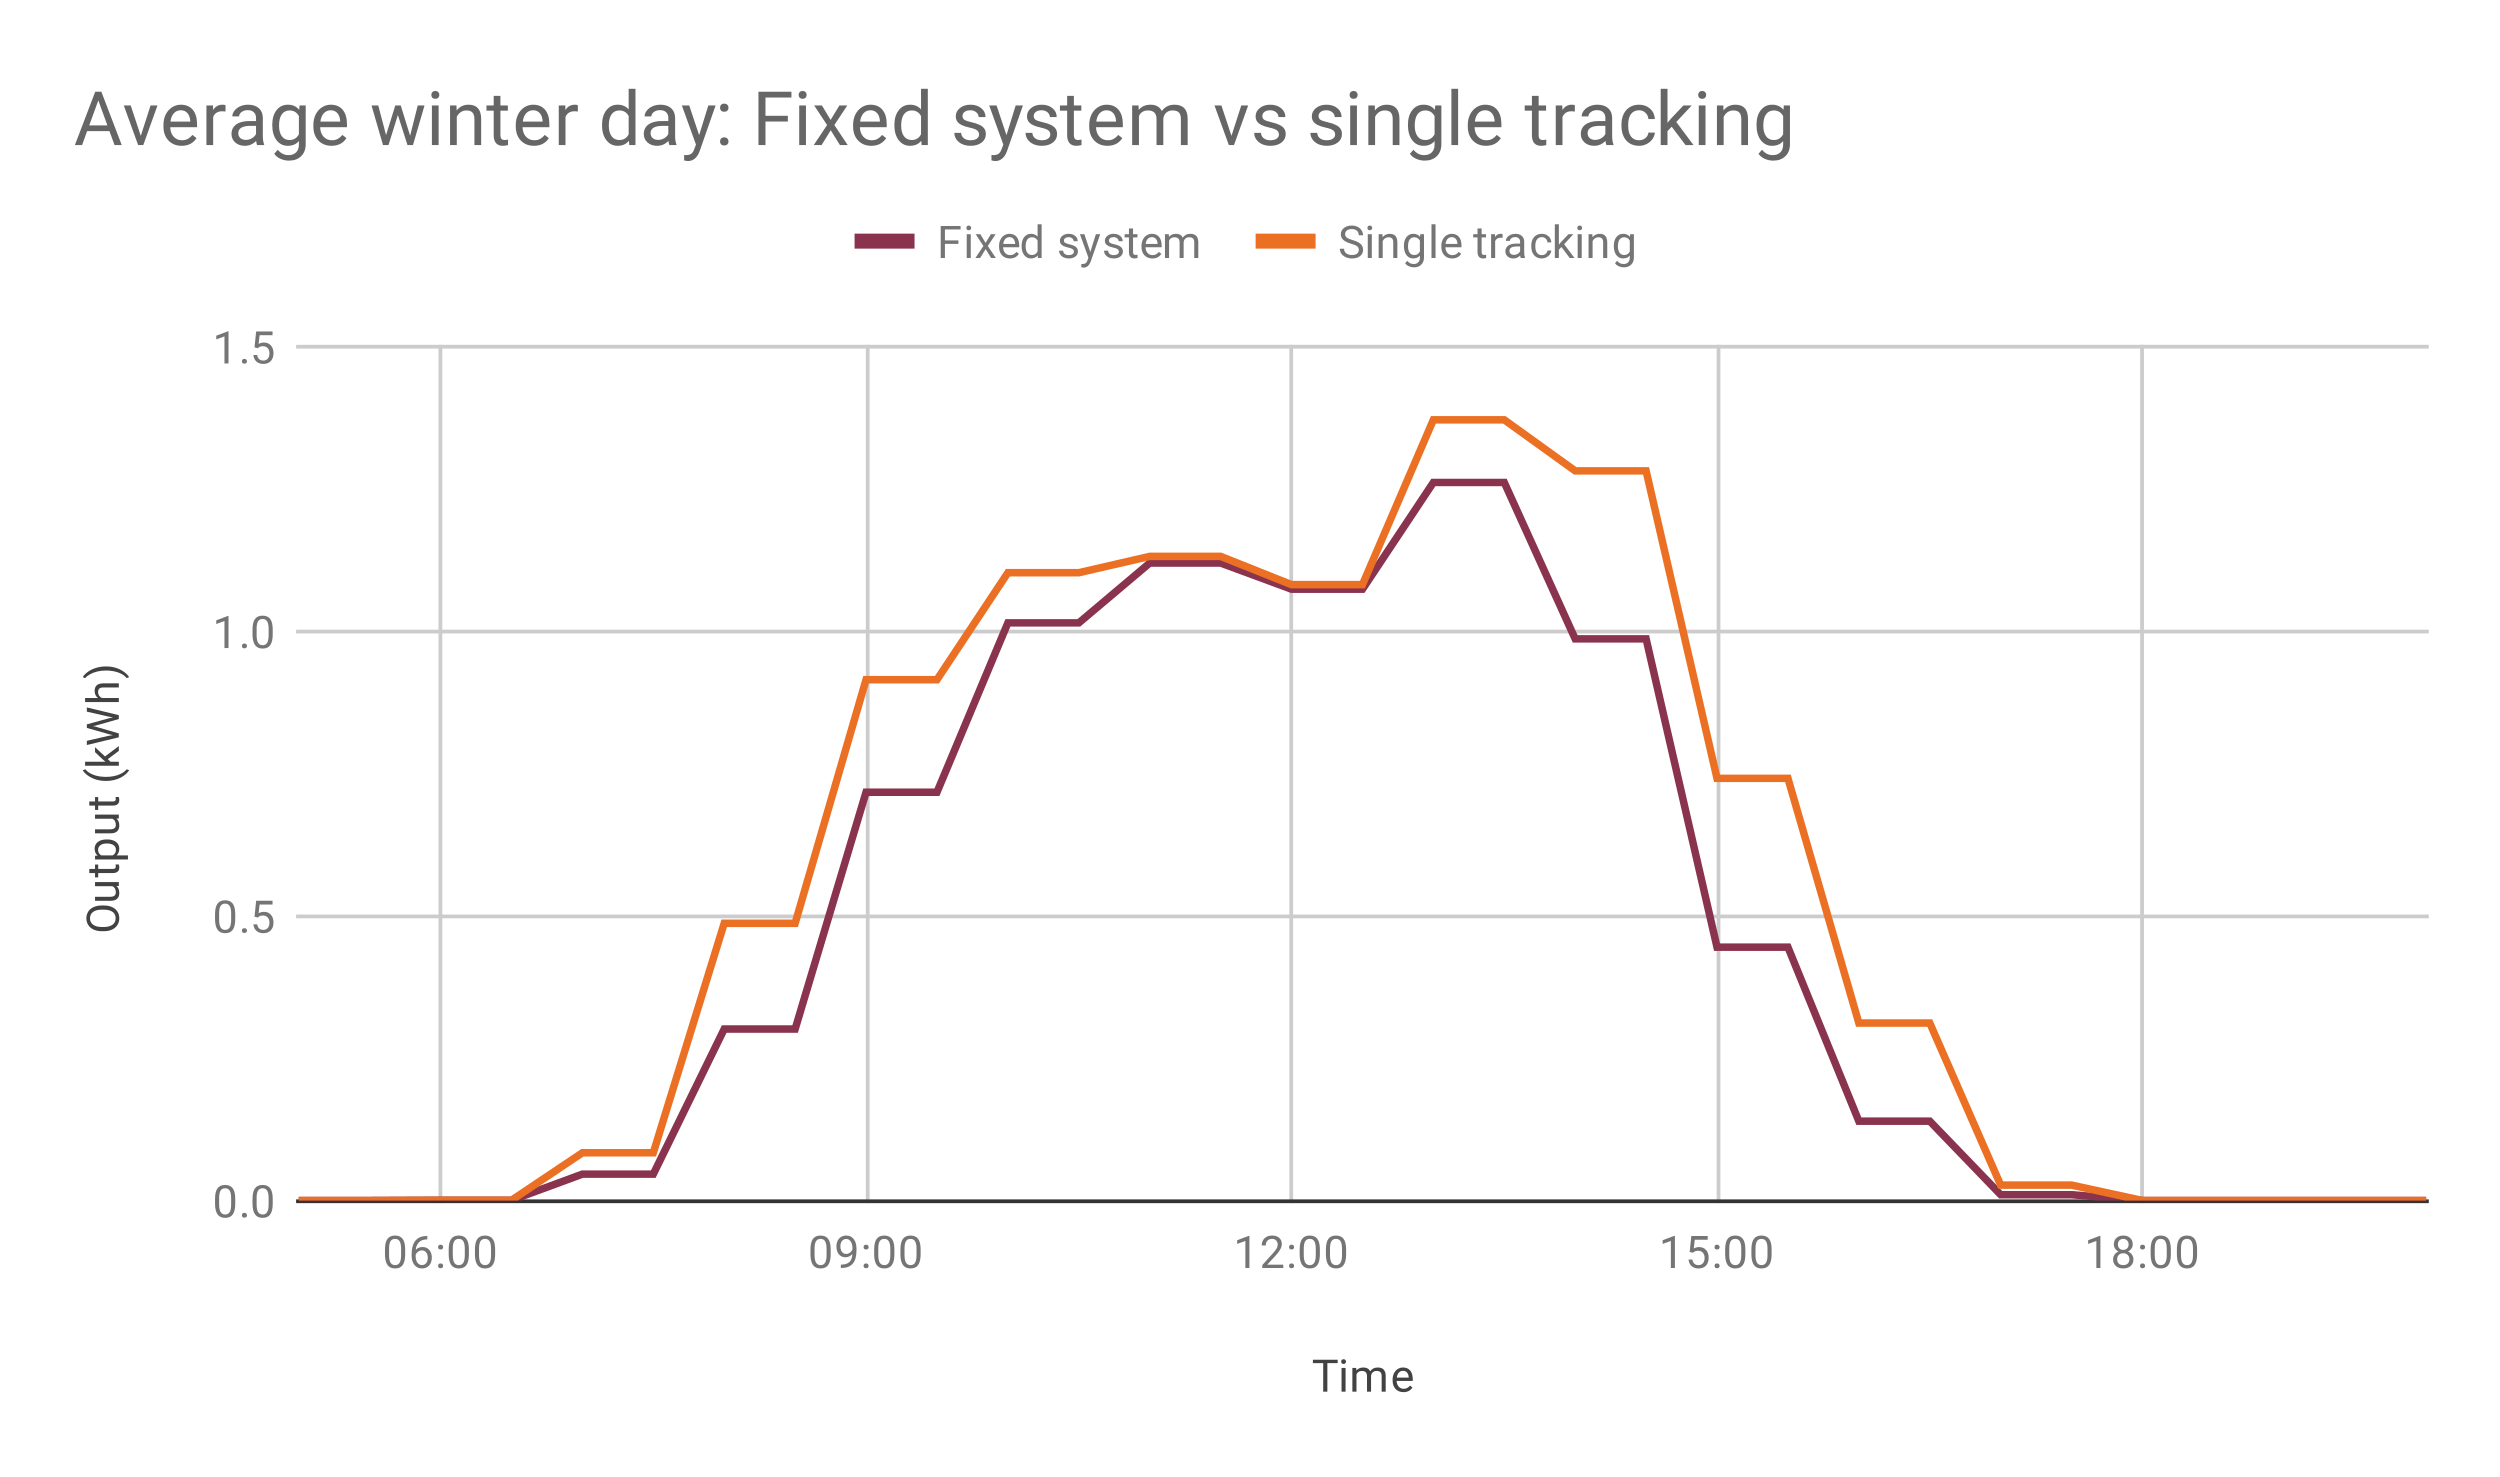 <svg version="1.1" viewBox="0.0 0.0 667.0 394.0" fill="none" stroke="none" stroke-linecap="square" stroke-miterlimit="10" width="667" height="394" xmlns:xlink="http://www.w3.org/1999/xlink" xmlns="http://www.w3.org/2000/svg"><path fill="#ffffff" d="M0 0L667.0 0L667.0 394.0L0 394.0L0 0Z" fill-rule="nonzero"/><path stroke="#cccccc" stroke-width="1.0" stroke-linecap="butt" d="M117.5 92.5L117.5 320.5" fill-rule="nonzero"/><path stroke="#cccccc" stroke-width="1.0" stroke-linecap="butt" d="M231.5 92.5L231.5 320.5" fill-rule="nonzero"/><path stroke="#cccccc" stroke-width="1.0" stroke-linecap="butt" d="M344.5 92.5L344.5 320.5" fill-rule="nonzero"/><path stroke="#cccccc" stroke-width="1.0" stroke-linecap="butt" d="M458.5 92.5L458.5 320.5" fill-rule="nonzero"/><path stroke="#cccccc" stroke-width="1.0" stroke-linecap="butt" d="M571.5 92.5L571.5 320.5" fill-rule="nonzero"/><path stroke="#333333" stroke-width="1.0" stroke-linecap="butt" d="M79.5 320.5L647.5 320.5" fill-rule="nonzero"/><path stroke="#cccccc" stroke-width="1.0" stroke-linecap="butt" d="M79.5 244.5L647.5 244.5" fill-rule="nonzero"/><path stroke="#cccccc" stroke-width="1.0" stroke-linecap="butt" d="M79.5 168.5L647.5 168.5" fill-rule="nonzero"/><path stroke="#cccccc" stroke-width="1.0" stroke-linecap="butt" d="M79.5 92.5L647.5 92.5" fill-rule="nonzero"/><clipPath id="id_0"><path d="M79.7 92.467L647.3 92.467L647.3 320.3L79.7 320.3L79.7 92.467Z" clip-rule="nonzero"/></clipPath><path stroke="#8a334e" stroke-width="2.0" stroke-linecap="butt" clip-path="url(#id_0)" d="M79.7 320.3L98.62 320.3L117.54 320.228L136.46 320.228L155.38 313.258L174.3 313.258L193.22 274.55L212.14 274.55L231.06 211.366L249.98 211.366L268.9 166.184L287.82 166.184L306.74 150.218L325.66 150.218L344.58 157.197L363.5 157.197L382.42 128.723L401.34 128.723L420.26 170.452L439.18 170.452L458.1 252.702L477.02 252.702L495.94 299.124L514.86 299.124L533.78 318.753L552.7 318.753L571.62 320.3L590.54 320.3L609.46 320.3L628.38 320.3L647.3 320.3" fill-rule="nonzero"/><path stroke="#eb7023" stroke-width="2.0" stroke-linecap="butt" clip-path="url(#id_0)" d="M79.7 320.3L98.62 320.3L117.54 320.229L136.46 320.229L155.38 307.562L174.3 307.562L193.22 246.341L212.14 246.341L231.06 181.345L249.98 181.345L268.9 152.797L287.82 152.797L306.74 148.442L325.66 148.442L344.58 155.983L363.5 155.983L382.42 112.012L401.34 112.012L420.26 125.627L439.18 125.627L458.1 207.659L477.02 207.659L495.94 272.942L514.86 272.942L533.78 316.187L552.7 316.187L571.62 320.3L590.54 320.3L609.46 320.3L628.38 320.3L647.3 320.3" fill-rule="nonzero"/><path fill="#000000" fill-opacity="0.0" clip-path="url(#id_0)" d="M82.7 320.3C82.7 321.957 81.357 323.3 79.7 323.3C78.043 323.3 76.7 321.957 76.7 320.3C76.7 318.643 78.043 317.3 79.7 317.3C81.357 317.3 82.7 318.643 82.7 320.3Z" fill-rule="nonzero"/><path fill="#000000" fill-opacity="0.0" clip-path="url(#id_0)" d="M101.62 320.3C101.62 321.957 100.277 323.3 98.62 323.3C96.963 323.3 95.62 321.957 95.62 320.3C95.62 318.643 96.963 317.3 98.62 317.3C100.277 317.3 101.62 318.643 101.62 320.3Z" fill-rule="nonzero"/><path fill="#000000" fill-opacity="0.0" clip-path="url(#id_0)" d="M120.54 320.228C120.54 321.885 119.197 323.228 117.54 323.228C115.883 323.228 114.54 321.885 114.54 320.228C114.54 318.572 115.883 317.228 117.54 317.228C119.197 317.228 120.54 318.572 120.54 320.228Z" fill-rule="nonzero"/><path fill="#000000" fill-opacity="0.0" clip-path="url(#id_0)" d="M139.46 320.228C139.46 321.885 138.117 323.228 136.46 323.228C134.803 323.228 133.46 321.885 133.46 320.228C133.46 318.572 134.803 317.228 136.46 317.228C138.117 317.228 139.46 318.572 139.46 320.228Z" fill-rule="nonzero"/><path fill="#000000" fill-opacity="0.0" clip-path="url(#id_0)" d="M158.38 313.258C158.38 314.915 157.037 316.258 155.38 316.258C153.723 316.258 152.38 314.915 152.38 313.258C152.38 311.601 153.723 310.258 155.38 310.258C157.037 310.258 158.38 311.601 158.38 313.258Z" fill-rule="nonzero"/><path fill="#000000" fill-opacity="0.0" clip-path="url(#id_0)" d="M177.3 313.258C177.3 314.915 175.957 316.258 174.3 316.258C172.643 316.258 171.3 314.915 171.3 313.258C171.3 311.601 172.643 310.258 174.3 310.258C175.957 310.258 177.3 311.601 177.3 313.258Z" fill-rule="nonzero"/><path fill="#000000" fill-opacity="0.0" clip-path="url(#id_0)" d="M196.22 274.55C196.22 276.207 194.877 277.55 193.22 277.55C191.563 277.55 190.22 276.207 190.22 274.55C190.22 272.894 191.563 271.55 193.22 271.55C194.877 271.55 196.22 272.894 196.22 274.55Z" fill-rule="nonzero"/><path fill="#000000" fill-opacity="0.0" clip-path="url(#id_0)" d="M215.14 274.55C215.14 276.207 213.797 277.55 212.14 277.55C210.483 277.55 209.14 276.207 209.14 274.55C209.14 272.894 210.483 271.55 212.14 271.55C213.797 271.55 215.14 272.894 215.14 274.55Z" fill-rule="nonzero"/><path fill="#000000" fill-opacity="0.0" clip-path="url(#id_0)" d="M234.06 211.366C234.06 213.023 232.717 214.366 231.06 214.366C229.403 214.366 228.06 213.023 228.06 211.366C228.06 209.709 229.403 208.366 231.06 208.366C232.717 208.366 234.06 209.709 234.06 211.366Z" fill-rule="nonzero"/><path fill="#000000" fill-opacity="0.0" clip-path="url(#id_0)" d="M252.98 211.366C252.98 213.023 251.637 214.366 249.98 214.366C248.323 214.366 246.98 213.023 246.98 211.366C246.98 209.709 248.323 208.366 249.98 208.366C251.637 208.366 252.98 209.709 252.98 211.366Z" fill-rule="nonzero"/><path fill="#000000" fill-opacity="0.0" clip-path="url(#id_0)" d="M271.9 166.184C271.9 167.84 270.557 169.184 268.9 169.184C267.243 169.184 265.9 167.84 265.9 166.184C265.9 164.527 267.243 163.184 268.9 163.184C270.557 163.184 271.9 164.527 271.9 166.184Z" fill-rule="nonzero"/><path fill="#000000" fill-opacity="0.0" clip-path="url(#id_0)" d="M290.82 166.184C290.82 167.84 289.477 169.184 287.82 169.184C286.163 169.184 284.82 167.84 284.82 166.184C284.82 164.527 286.163 163.184 287.82 163.184C289.477 163.184 290.82 164.527 290.82 166.184Z" fill-rule="nonzero"/><path fill="#000000" fill-opacity="0.0" clip-path="url(#id_0)" d="M309.74 150.218C309.74 151.875 308.397 153.218 306.74 153.218C305.083 153.218 303.74 151.875 303.74 150.218C303.74 148.561 305.083 147.218 306.74 147.218C308.397 147.218 309.74 148.561 309.74 150.218Z" fill-rule="nonzero"/><path fill="#000000" fill-opacity="0.0" clip-path="url(#id_0)" d="M328.66 150.218C328.66 151.875 327.317 153.218 325.66 153.218C324.003 153.218 322.66 151.875 322.66 150.218C322.66 148.561 324.003 147.218 325.66 147.218C327.317 147.218 328.66 148.561 328.66 150.218Z" fill-rule="nonzero"/><path fill="#000000" fill-opacity="0.0" clip-path="url(#id_0)" d="M347.58 157.197C347.58 158.854 346.237 160.197 344.58 160.197C342.923 160.197 341.58 158.854 341.58 157.197C341.58 155.54 342.923 154.197 344.58 154.197C346.237 154.197 347.58 155.54 347.58 157.197Z" fill-rule="nonzero"/><path fill="#000000" fill-opacity="0.0" clip-path="url(#id_0)" d="M366.5 157.197C366.5 158.854 365.157 160.197 363.5 160.197C361.843 160.197 360.5 158.854 360.5 157.197C360.5 155.54 361.843 154.197 363.5 154.197C365.157 154.197 366.5 155.54 366.5 157.197Z" fill-rule="nonzero"/><path fill="#000000" fill-opacity="0.0" clip-path="url(#id_0)" d="M385.42 128.723C385.42 130.38 384.077 131.723 382.42 131.723C380.763 131.723 379.42 130.38 379.42 128.723C379.42 127.066 380.763 125.723 382.42 125.723C384.077 125.723 385.42 127.066 385.42 128.723Z" fill-rule="nonzero"/><path fill="#000000" fill-opacity="0.0" clip-path="url(#id_0)" d="M404.34 128.723C404.34 130.38 402.997 131.723 401.34 131.723C399.683 131.723 398.34 130.38 398.34 128.723C398.34 127.066 399.683 125.723 401.34 125.723C402.997 125.723 404.34 127.066 404.34 128.723Z" fill-rule="nonzero"/><path fill="#000000" fill-opacity="0.0" clip-path="url(#id_0)" d="M423.26 170.452C423.26 172.109 421.917 173.452 420.26 173.452C418.603 173.452 417.26 172.109 417.26 170.452C417.26 168.796 418.603 167.452 420.26 167.452C421.917 167.452 423.26 168.796 423.26 170.452Z" fill-rule="nonzero"/><path fill="#000000" fill-opacity="0.0" clip-path="url(#id_0)" d="M442.18 170.452C442.18 172.109 440.837 173.452 439.18 173.452C437.523 173.452 436.18 172.109 436.18 170.452C436.18 168.796 437.523 167.452 439.18 167.452C440.837 167.452 442.18 168.796 442.18 170.452Z" fill-rule="nonzero"/><path fill="#000000" fill-opacity="0.0" clip-path="url(#id_0)" d="M461.1 252.702C461.1 254.359 459.757 255.702 458.1 255.702C456.443 255.702 455.1 254.359 455.1 252.702C455.1 251.045 456.443 249.702 458.1 249.702C459.757 249.702 461.1 251.045 461.1 252.702Z" fill-rule="nonzero"/><path fill="#000000" fill-opacity="0.0" clip-path="url(#id_0)" d="M480.02 252.702C480.02 254.359 478.677 255.702 477.02 255.702C475.363 255.702 474.02 254.359 474.02 252.702C474.02 251.045 475.363 249.702 477.02 249.702C478.677 249.702 480.02 251.045 480.02 252.702Z" fill-rule="nonzero"/><path fill="#000000" fill-opacity="0.0" clip-path="url(#id_0)" d="M498.94 299.124C498.94 300.781 497.597 302.124 495.94 302.124C494.283 302.124 492.94 300.781 492.94 299.124C492.94 297.467 494.283 296.124 495.94 296.124C497.597 296.124 498.94 297.467 498.94 299.124Z" fill-rule="nonzero"/><path fill="#000000" fill-opacity="0.0" clip-path="url(#id_0)" d="M517.86 299.124C517.86 300.781 516.517 302.124 514.86 302.124C513.203 302.124 511.86 300.781 511.86 299.124C511.86 297.467 513.203 296.124 514.86 296.124C516.517 296.124 517.86 297.467 517.86 299.124Z" fill-rule="nonzero"/><path fill="#000000" fill-opacity="0.0" clip-path="url(#id_0)" d="M536.78 318.753C536.78 320.41 535.437 321.753 533.78 321.753C532.123 321.753 530.78 320.41 530.78 318.753C530.78 317.096 532.123 315.753 533.78 315.753C535.437 315.753 536.78 317.096 536.78 318.753Z" fill-rule="nonzero"/><path fill="#000000" fill-opacity="0.0" clip-path="url(#id_0)" d="M555.7 318.753C555.7 320.41 554.357 321.753 552.7 321.753C551.043 321.753 549.7 320.41 549.7 318.753C549.7 317.096 551.043 315.753 552.7 315.753C554.357 315.753 555.7 317.096 555.7 318.753Z" fill-rule="nonzero"/><path fill="#000000" fill-opacity="0.0" clip-path="url(#id_0)" d="M574.62 320.3C574.62 321.957 573.277 323.3 571.62 323.3C569.963 323.3 568.62 321.957 568.62 320.3C568.62 318.643 569.963 317.3 571.62 317.3C573.277 317.3 574.62 318.643 574.62 320.3Z" fill-rule="nonzero"/><path fill="#000000" fill-opacity="0.0" clip-path="url(#id_0)" d="M593.54 320.3C593.54 321.957 592.197 323.3 590.54 323.3C588.883 323.3 587.54 321.957 587.54 320.3C587.54 318.643 588.883 317.3 590.54 317.3C592.197 317.3 593.54 318.643 593.54 320.3Z" fill-rule="nonzero"/><path fill="#000000" fill-opacity="0.0" clip-path="url(#id_0)" d="M612.46 320.3C612.46 321.957 611.117 323.3 609.46 323.3C607.803 323.3 606.46 321.957 606.46 320.3C606.46 318.643 607.803 317.3 609.46 317.3C611.117 317.3 612.46 318.643 612.46 320.3Z" fill-rule="nonzero"/><path fill="#000000" fill-opacity="0.0" clip-path="url(#id_0)" d="M631.38 320.3C631.38 321.957 630.037 323.3 628.38 323.3C626.723 323.3 625.38 321.957 625.38 320.3C625.38 318.643 626.723 317.3 628.38 317.3C630.037 317.3 631.38 318.643 631.38 320.3Z" fill-rule="nonzero"/><path fill="#000000" fill-opacity="0.0" clip-path="url(#id_0)" d="M650.3 320.3C650.3 321.957 648.957 323.3 647.3 323.3C645.643 323.3 644.3 321.957 644.3 320.3C644.3 318.643 645.643 317.3 647.3 317.3C648.957 317.3 650.3 318.643 650.3 320.3Z" fill-rule="nonzero"/><path fill="#000000" fill-opacity="0.0" clip-path="url(#id_0)" d="M82.7 320.3C82.7 321.957 81.357 323.3 79.7 323.3C78.043 323.3 76.7 321.957 76.7 320.3C76.7 318.643 78.043 317.3 79.7 317.3C81.357 317.3 82.7 318.643 82.7 320.3Z" fill-rule="nonzero"/><path fill="#000000" fill-opacity="0.0" clip-path="url(#id_0)" d="M101.62 320.3C101.62 321.957 100.277 323.3 98.62 323.3C96.963 323.3 95.62 321.957 95.62 320.3C95.62 318.643 96.963 317.3 98.62 317.3C100.277 317.3 101.62 318.643 101.62 320.3Z" fill-rule="nonzero"/><path fill="#000000" fill-opacity="0.0" clip-path="url(#id_0)" d="M120.54 320.229C120.54 321.886 119.197 323.229 117.54 323.229C115.883 323.229 114.54 321.886 114.54 320.229C114.54 318.572 115.883 317.229 117.54 317.229C119.197 317.229 120.54 318.572 120.54 320.229Z" fill-rule="nonzero"/><path fill="#000000" fill-opacity="0.0" clip-path="url(#id_0)" d="M139.46 320.229C139.46 321.886 138.117 323.229 136.46 323.229C134.803 323.229 133.46 321.886 133.46 320.229C133.46 318.572 134.803 317.229 136.46 317.229C138.117 317.229 139.46 318.572 139.46 320.229Z" fill-rule="nonzero"/><path fill="#000000" fill-opacity="0.0" clip-path="url(#id_0)" d="M158.38 307.562C158.38 309.219 157.037 310.562 155.38 310.562C153.723 310.562 152.38 309.219 152.38 307.562C152.38 305.905 153.723 304.562 155.38 304.562C157.037 304.562 158.38 305.905 158.38 307.562Z" fill-rule="nonzero"/><path fill="#000000" fill-opacity="0.0" clip-path="url(#id_0)" d="M177.3 307.562C177.3 309.219 175.957 310.562 174.3 310.562C172.643 310.562 171.3 309.219 171.3 307.562C171.3 305.905 172.643 304.562 174.3 304.562C175.957 304.562 177.3 305.905 177.3 307.562Z" fill-rule="nonzero"/><path fill="#000000" fill-opacity="0.0" clip-path="url(#id_0)" d="M196.22 246.341C196.22 247.998 194.877 249.341 193.22 249.341C191.563 249.341 190.22 247.998 190.22 246.341C190.22 244.684 191.563 243.341 193.22 243.341C194.877 243.341 196.22 244.684 196.22 246.341Z" fill-rule="nonzero"/><path fill="#000000" fill-opacity="0.0" clip-path="url(#id_0)" d="M215.14 246.341C215.14 247.998 213.797 249.341 212.14 249.341C210.483 249.341 209.14 247.998 209.14 246.341C209.14 244.684 210.483 243.341 212.14 243.341C213.797 243.341 215.14 244.684 215.14 246.341Z" fill-rule="nonzero"/><path fill="#000000" fill-opacity="0.0" clip-path="url(#id_0)" d="M234.06 181.345C234.06 183.002 232.717 184.345 231.06 184.345C229.403 184.345 228.06 183.002 228.06 181.345C228.06 179.688 229.403 178.345 231.06 178.345C232.717 178.345 234.06 179.688 234.06 181.345Z" fill-rule="nonzero"/><path fill="#000000" fill-opacity="0.0" clip-path="url(#id_0)" d="M252.98 181.345C252.98 183.002 251.637 184.345 249.98 184.345C248.323 184.345 246.98 183.002 246.98 181.345C246.98 179.688 248.323 178.345 249.98 178.345C251.637 178.345 252.98 179.688 252.98 181.345Z" fill-rule="nonzero"/><path fill="#000000" fill-opacity="0.0" clip-path="url(#id_0)" d="M271.9 152.797C271.9 154.453 270.557 155.797 268.9 155.797C267.243 155.797 265.9 154.453 265.9 152.797C265.9 151.14 267.243 149.797 268.9 149.797C270.557 149.797 271.9 151.14 271.9 152.797Z" fill-rule="nonzero"/><path fill="#000000" fill-opacity="0.0" clip-path="url(#id_0)" d="M290.82 152.797C290.82 154.453 289.477 155.797 287.82 155.797C286.163 155.797 284.82 154.453 284.82 152.797C284.82 151.14 286.163 149.797 287.82 149.797C289.477 149.797 290.82 151.14 290.82 152.797Z" fill-rule="nonzero"/><path fill="#000000" fill-opacity="0.0" clip-path="url(#id_0)" d="M309.74 148.442C309.74 150.099 308.397 151.442 306.74 151.442C305.083 151.442 303.74 150.099 303.74 148.442C303.74 146.785 305.083 145.442 306.74 145.442C308.397 145.442 309.74 146.785 309.74 148.442Z" fill-rule="nonzero"/><path fill="#000000" fill-opacity="0.0" clip-path="url(#id_0)" d="M328.66 148.442C328.66 150.099 327.317 151.442 325.66 151.442C324.003 151.442 322.66 150.099 322.66 148.442C322.66 146.785 324.003 145.442 325.66 145.442C327.317 145.442 328.66 146.785 328.66 148.442Z" fill-rule="nonzero"/><path fill="#000000" fill-opacity="0.0" clip-path="url(#id_0)" d="M347.58 155.983C347.58 157.64 346.237 158.983 344.58 158.983C342.923 158.983 341.58 157.64 341.58 155.983C341.58 154.326 342.923 152.983 344.58 152.983C346.237 152.983 347.58 154.326 347.58 155.983Z" fill-rule="nonzero"/><path fill="#000000" fill-opacity="0.0" clip-path="url(#id_0)" d="M366.5 155.983C366.5 157.64 365.157 158.983 363.5 158.983C361.843 158.983 360.5 157.64 360.5 155.983C360.5 154.326 361.843 152.983 363.5 152.983C365.157 152.983 366.5 154.326 366.5 155.983Z" fill-rule="nonzero"/><path fill="#000000" fill-opacity="0.0" clip-path="url(#id_0)" d="M385.42 112.012C385.42 113.669 384.077 115.012 382.42 115.012C380.763 115.012 379.42 113.669 379.42 112.012C379.42 110.355 380.763 109.012 382.42 109.012C384.077 109.012 385.42 110.355 385.42 112.012Z" fill-rule="nonzero"/><path fill="#000000" fill-opacity="0.0" clip-path="url(#id_0)" d="M404.34 112.012C404.34 113.669 402.997 115.012 401.34 115.012C399.683 115.012 398.34 113.669 398.34 112.012C398.34 110.355 399.683 109.012 401.34 109.012C402.997 109.012 404.34 110.355 404.34 112.012Z" fill-rule="nonzero"/><path fill="#000000" fill-opacity="0.0" clip-path="url(#id_0)" d="M423.26 125.627C423.26 127.284 421.917 128.627 420.26 128.627C418.603 128.627 417.26 127.284 417.26 125.627C417.26 123.97 418.603 122.627 420.26 122.627C421.917 122.627 423.26 123.97 423.26 125.627Z" fill-rule="nonzero"/><path fill="#000000" fill-opacity="0.0" clip-path="url(#id_0)" d="M442.18 125.627C442.18 127.284 440.837 128.627 439.18 128.627C437.523 128.627 436.18 127.284 436.18 125.627C436.18 123.97 437.523 122.627 439.18 122.627C440.837 122.627 442.18 123.97 442.18 125.627Z" fill-rule="nonzero"/><path fill="#000000" fill-opacity="0.0" clip-path="url(#id_0)" d="M461.1 207.659C461.1 209.316 459.757 210.659 458.1 210.659C456.443 210.659 455.1 209.316 455.1 207.659C455.1 206.002 456.443 204.659 458.1 204.659C459.757 204.659 461.1 206.002 461.1 207.659Z" fill-rule="nonzero"/><path fill="#000000" fill-opacity="0.0" clip-path="url(#id_0)" d="M480.02 207.659C480.02 209.316 478.677 210.659 477.02 210.659C475.363 210.659 474.02 209.316 474.02 207.659C474.02 206.002 475.363 204.659 477.02 204.659C478.677 204.659 480.02 206.002 480.02 207.659Z" fill-rule="nonzero"/><path fill="#000000" fill-opacity="0.0" clip-path="url(#id_0)" d="M498.94 272.942C498.94 274.598 497.597 275.942 495.94 275.942C494.283 275.942 492.94 274.598 492.94 272.942C492.94 271.285 494.283 269.942 495.94 269.942C497.597 269.942 498.94 271.285 498.94 272.942Z" fill-rule="nonzero"/><path fill="#000000" fill-opacity="0.0" clip-path="url(#id_0)" d="M517.86 272.942C517.86 274.598 516.517 275.942 514.86 275.942C513.203 275.942 511.86 274.598 511.86 272.942C511.86 271.285 513.203 269.942 514.86 269.942C516.517 269.942 517.86 271.285 517.86 272.942Z" fill-rule="nonzero"/><path fill="#000000" fill-opacity="0.0" clip-path="url(#id_0)" d="M536.78 316.187C536.78 317.844 535.437 319.187 533.78 319.187C532.123 319.187 530.78 317.844 530.78 316.187C530.78 314.531 532.123 313.187 533.78 313.187C535.437 313.187 536.78 314.531 536.78 316.187Z" fill-rule="nonzero"/><path fill="#000000" fill-opacity="0.0" clip-path="url(#id_0)" d="M555.7 316.187C555.7 317.844 554.357 319.187 552.7 319.187C551.043 319.187 549.7 317.844 549.7 316.187C549.7 314.531 551.043 313.187 552.7 313.187C554.357 313.187 555.7 314.531 555.7 316.187Z" fill-rule="nonzero"/><path fill="#000000" fill-opacity="0.0" clip-path="url(#id_0)" d="M574.62 320.3C574.62 321.957 573.277 323.3 571.62 323.3C569.963 323.3 568.62 321.957 568.62 320.3C568.62 318.643 569.963 317.3 571.62 317.3C573.277 317.3 574.62 318.643 574.62 320.3Z" fill-rule="nonzero"/><path fill="#000000" fill-opacity="0.0" clip-path="url(#id_0)" d="M593.54 320.3C593.54 321.957 592.197 323.3 590.54 323.3C588.883 323.3 587.54 321.957 587.54 320.3C587.54 318.643 588.883 317.3 590.54 317.3C592.197 317.3 593.54 318.643 593.54 320.3Z" fill-rule="nonzero"/><path fill="#000000" fill-opacity="0.0" clip-path="url(#id_0)" d="M612.46 320.3C612.46 321.957 611.117 323.3 609.46 323.3C607.803 323.3 606.46 321.957 606.46 320.3C606.46 318.643 607.803 317.3 609.46 317.3C611.117 317.3 612.46 318.643 612.46 320.3Z" fill-rule="nonzero"/><path fill="#000000" fill-opacity="0.0" clip-path="url(#id_0)" d="M631.38 320.3C631.38 321.957 630.037 323.3 628.38 323.3C626.723 323.3 625.38 321.957 625.38 320.3C625.38 318.643 626.723 317.3 628.38 317.3C630.037 317.3 631.38 318.643 631.38 320.3Z" fill-rule="nonzero"/><path fill="#000000" fill-opacity="0.0" clip-path="url(#id_0)" d="M650.3 320.3C650.3 321.957 648.957 323.3 647.3 323.3C645.643 323.3 644.3 321.957 644.3 320.3C644.3 318.643 645.643 317.3 647.3 317.3C648.957 317.3 650.3 318.643 650.3 320.3Z" fill-rule="nonzero"/><path fill="#424242" d="M356.891 363.691L354.141 363.691L354.141 371.3L353.031 371.3L353.031 363.691L350.281 363.691L350.281 362.769L356.891 362.769L356.891 363.691ZM359.0 371.3L357.922 371.3L357.922 364.956L359.0 364.956L359.0 371.3ZM357.828 363.284Q357.828 363.019 357.984 362.831Q358.156 362.644 358.469 362.644Q358.781 362.644 358.938 362.831Q359.109 363.019 359.109 363.284Q359.109 363.534 358.938 363.722Q358.781 363.894 358.469 363.894Q358.156 363.894 357.984 363.722Q357.828 363.534 357.828 363.284ZM361.844 364.956L361.875 365.659Q362.562 364.847 363.75 364.847Q365.078 364.847 365.562 365.863Q365.875 365.409 366.375 365.128Q366.891 364.847 367.578 364.847Q369.672 364.847 369.703 367.05L369.703 371.3L368.625 371.3L368.625 367.113Q368.625 366.441 368.312 366.113Q368.0 365.769 367.266 365.769Q366.656 365.769 366.25 366.128Q365.859 366.488 365.797 367.097L365.797 371.3L364.719 371.3L364.719 367.144Q364.719 365.769 363.359 365.769Q362.297 365.769 361.906 366.675L361.906 371.3L360.812 371.3L360.812 364.956L361.844 364.956ZM374.453 371.425Q373.156 371.425 372.344 370.581Q371.547 369.722 371.547 368.3L371.547 368.113Q371.547 367.159 371.906 366.425Q372.266 365.675 372.906 365.269Q373.562 364.847 374.312 364.847Q375.547 364.847 376.234 365.659Q376.922 366.472 376.922 367.988L376.922 368.441L372.625 368.441Q372.656 369.378 373.172 369.956Q373.703 370.534 374.516 370.534Q375.078 370.534 375.469 370.3Q375.875 370.066 376.188 369.675L376.844 370.191Q376.047 371.425 374.453 371.425ZM374.312 365.738Q373.656 365.738 373.203 366.222Q372.766 366.691 372.672 367.55L375.844 367.55L375.844 367.472Q375.797 366.644 375.391 366.191Q375.0 365.738 374.312 365.738Z" fill-rule="nonzero"/><path fill="#424242" d="M27.716 241.586Q28.966 241.586 29.903 242.008Q30.825 242.43 31.325 243.211Q31.825 243.977 31.825 245.008Q31.825 246.008 31.325 246.79Q30.825 247.571 29.919 248.008Q28.997 248.43 27.778 248.446L27.169 248.446Q25.934 248.446 24.997 248.024Q24.059 247.586 23.559 246.805Q23.044 246.024 23.044 245.008Q23.044 243.993 23.544 243.211Q24.044 242.43 24.981 242.008Q25.919 241.586 27.169 241.586L27.716 241.586ZM27.153 242.696Q25.637 242.696 24.825 243.305Q24.012 243.915 24.012 245.008Q24.012 246.086 24.825 246.696Q25.637 247.305 27.075 247.321L27.716 247.321Q29.184 247.321 30.028 246.711Q30.856 246.086 30.856 245.008Q30.856 243.915 30.075 243.321Q29.278 242.711 27.794 242.696L27.153 242.696ZM31.075 236.399Q31.825 237.024 31.825 238.258Q31.825 239.274 31.231 239.805Q30.637 240.336 29.481 240.336L25.356 240.336L25.356 239.258L29.45 239.258Q30.903 239.258 30.903 238.086Q30.903 236.836 29.966 236.43L25.356 236.43L25.356 235.336L31.7 235.336L31.7 236.368L31.075 236.399ZM23.825 231.836L25.356 231.836L25.356 230.665L26.2 230.665L26.2 231.836L30.122 231.836Q30.512 231.836 30.7 231.68Q30.887 231.524 30.887 231.149Q30.887 230.961 30.825 230.633L31.7 230.633Q31.825 231.055 31.825 231.461Q31.825 232.18 31.387 232.555Q30.934 232.93 30.122 232.93L26.2 232.93L26.2 234.086L25.356 234.086L25.356 232.93L23.825 232.93L23.825 231.836ZM28.606 223.961Q30.044 223.961 30.934 224.618Q31.825 225.274 31.825 226.415Q31.825 227.571 31.091 228.227L34.137 228.227L34.137 229.305L25.356 229.305L25.356 228.321L26.059 228.274Q25.247 227.602 25.247 226.43Q25.247 225.29 26.106 224.633Q26.966 223.961 28.497 223.961L28.606 223.961ZM28.481 225.04Q27.403 225.04 26.794 225.508Q26.169 225.961 26.169 226.758Q26.169 227.743 27.028 228.227L30.059 228.227Q30.934 227.743 30.934 226.743Q30.934 225.961 30.325 225.508Q29.7 225.04 28.481 225.04ZM31.075 218.399Q31.825 219.024 31.825 220.258Q31.825 221.274 31.231 221.805Q30.637 222.336 29.481 222.336L25.356 222.336L25.356 221.258L29.45 221.258Q30.903 221.258 30.903 220.086Q30.903 218.836 29.966 218.43L25.356 218.43L25.356 217.336L31.7 217.336L31.7 218.368L31.075 218.399ZM23.825 213.836L25.356 213.836L25.356 212.665L26.2 212.665L26.2 213.836L30.122 213.836Q30.512 213.836 30.7 213.68Q30.887 213.524 30.887 213.149Q30.887 212.961 30.825 212.633L31.7 212.633Q31.825 213.055 31.825 213.461Q31.825 214.18 31.387 214.555Q30.934 214.93 30.122 214.93L26.2 214.93L26.2 216.086L25.356 216.086L25.356 214.93L23.825 214.93L23.825 213.836ZM28.231 208.352Q26.919 208.352 25.7 208.008Q24.481 207.649 23.481 206.946Q22.481 206.243 22.075 205.477L22.794 205.258Q23.45 206.118 24.794 206.665Q26.137 207.211 27.809 207.258L28.309 207.274Q30.575 207.274 32.231 206.446Q33.231 205.946 33.794 205.258L34.45 205.477Q34.028 206.258 32.997 206.977Q31.012 208.352 28.231 208.352ZM28.762 202.54L29.466 203.227L31.7 203.227L31.7 204.305L22.7 204.305L22.7 203.227L28.137 203.227L27.45 202.649L25.356 200.665L25.356 199.352L28.012 201.821L31.7 199.055L31.7 200.336L28.762 202.54ZM29.012 196.305L30.137 196.133L29.122 195.899L23.169 194.211L23.169 193.258L29.122 191.618L30.153 191.383L28.997 191.196L23.169 189.868L23.169 188.743L31.7 190.805L31.7 191.836L25.481 193.602L24.825 193.727L25.481 193.868L31.7 195.68L31.7 196.711L23.169 198.774L23.169 197.649L29.012 196.305ZM26.122 186.227Q25.247 185.508 25.247 184.352Q25.247 182.336 27.512 182.321L31.7 182.321L31.7 183.415L27.497 183.415Q26.825 183.415 26.497 183.727Q26.169 184.024 26.169 184.68Q26.169 185.211 26.45 185.618Q26.731 186.008 27.184 186.227L31.7 186.227L31.7 187.305L22.7 187.305L22.7 186.227L26.122 186.227ZM28.294 177.805Q29.606 177.805 30.809 178.149Q31.997 178.493 33.012 179.211Q34.028 179.915 34.45 180.68L33.794 180.915Q33.106 180.008 31.653 179.461Q30.184 178.915 28.419 178.899L28.231 178.899Q26.997 178.899 25.934 179.165Q24.872 179.415 24.044 179.883Q23.2 180.336 22.731 180.915L22.075 180.68Q22.497 179.915 23.497 179.211Q24.497 178.508 25.716 178.165Q26.919 177.805 28.294 177.805Z" fill-rule="nonzero"/><path fill="#757575" d="M62.763 321.159Q62.763 323.066 62.106 324.003Q61.466 324.925 60.075 324.925Q58.716 324.925 58.059 324.019Q57.403 323.113 57.372 321.3L57.372 319.863Q57.372 317.972 58.013 317.066Q58.669 316.144 60.059 316.144Q61.434 316.144 62.091 317.034Q62.747 317.909 62.763 319.753L62.763 321.159ZM61.669 319.675Q61.669 318.3 61.278 317.675Q60.903 317.034 60.059 317.034Q59.231 317.034 58.841 317.675Q58.466 318.3 58.466 319.597L58.466 321.331Q58.466 322.706 58.856 323.378Q59.263 324.034 60.075 324.034Q60.872 324.034 61.263 323.409Q61.653 322.784 61.669 321.456L61.669 319.675ZM64.544 324.238Q64.544 323.956 64.7 323.769Q64.872 323.581 65.2 323.581Q65.544 323.581 65.716 323.769Q65.888 323.956 65.888 324.238Q65.888 324.503 65.716 324.691Q65.544 324.863 65.2 324.863Q64.872 324.863 64.7 324.691Q64.544 324.503 64.544 324.238ZM72.763 321.159Q72.763 323.066 72.106 324.003Q71.466 324.925 70.075 324.925Q68.716 324.925 68.059 324.019Q67.403 323.113 67.372 321.3L67.372 319.863Q67.372 317.972 68.013 317.066Q68.669 316.144 70.059 316.144Q71.434 316.144 72.091 317.034Q72.747 317.909 72.763 319.753L72.763 321.159ZM71.669 319.675Q71.669 318.3 71.278 317.675Q70.903 317.034 70.059 317.034Q69.231 317.034 68.841 317.675Q68.466 318.3 68.466 319.597L68.466 321.331Q68.466 322.706 68.856 323.378Q69.263 324.034 70.075 324.034Q70.872 324.034 71.263 323.409Q71.653 322.784 71.669 321.456L71.669 319.675Z" fill-rule="nonzero"/><path fill="#757575" d="M62.763 245.215Q62.763 247.121 62.106 248.059Q61.466 248.981 60.075 248.981Q58.716 248.981 58.059 248.074Q57.403 247.168 57.372 245.356L57.372 243.918Q57.372 242.027 58.013 241.121Q58.669 240.199 60.059 240.199Q61.434 240.199 62.091 241.09Q62.747 241.965 62.763 243.809L62.763 245.215ZM61.669 243.731Q61.669 242.356 61.278 241.731Q60.903 241.09 60.059 241.09Q59.231 241.09 58.841 241.731Q58.466 242.356 58.466 243.652L58.466 245.387Q58.466 246.762 58.856 247.434Q59.263 248.09 60.075 248.09Q60.872 248.09 61.263 247.465Q61.653 246.84 61.669 245.512L61.669 243.731ZM64.544 248.293Q64.544 248.012 64.7 247.824Q64.872 247.637 65.2 247.637Q65.544 247.637 65.716 247.824Q65.888 248.012 65.888 248.293Q65.888 248.559 65.716 248.746Q65.544 248.918 65.2 248.918Q64.872 248.918 64.7 248.746Q64.544 248.559 64.544 248.293ZM67.903 244.574L68.341 240.324L72.716 240.324L72.716 241.324L69.263 241.324L68.997 243.652Q69.638 243.277 70.434 243.277Q71.591 243.277 72.278 244.059Q72.966 244.824 72.966 246.137Q72.966 247.449 72.247 248.215Q71.544 248.981 70.263 248.981Q69.138 248.981 68.419 248.356Q67.7 247.715 67.606 246.606L68.622 246.606Q68.731 247.34 69.153 247.715Q69.575 248.09 70.263 248.09Q71.013 248.09 71.45 247.574Q71.888 247.059 71.888 246.152Q71.888 245.293 71.419 244.777Q70.95 244.262 70.169 244.262Q69.466 244.262 69.059 244.559L68.778 244.793L67.903 244.574Z" fill-rule="nonzero"/><path fill="#757575" d="M60.966 172.911L59.888 172.911L59.888 165.692L57.7 166.489L57.7 165.505L60.809 164.333L60.966 164.333L60.966 172.911ZM64.544 172.349Q64.544 172.067 64.7 171.88Q64.872 171.692 65.2 171.692Q65.544 171.692 65.716 171.88Q65.888 172.067 65.888 172.349Q65.888 172.614 65.716 172.802Q65.544 172.974 65.2 172.974Q64.872 172.974 64.7 172.802Q64.544 172.614 64.544 172.349ZM72.763 169.27Q72.763 171.177 72.106 172.114Q71.466 173.036 70.075 173.036Q68.716 173.036 68.059 172.13Q67.403 171.224 67.372 169.411L67.372 167.974Q67.372 166.083 68.013 165.177Q68.669 164.255 70.059 164.255Q71.434 164.255 72.091 165.145Q72.747 166.02 72.763 167.864L72.763 169.27ZM71.669 167.786Q71.669 166.411 71.278 165.786Q70.903 165.145 70.059 165.145Q69.231 165.145 68.841 165.786Q68.466 166.411 68.466 167.708L68.466 169.442Q68.466 170.817 68.856 171.489Q69.263 172.145 70.075 172.145Q70.872 172.145 71.263 171.52Q71.653 170.895 71.669 169.567L71.669 167.786Z" fill-rule="nonzero"/><path fill="#757575" d="M60.966 96.967L59.888 96.967L59.888 89.748L57.7 90.545L57.7 89.56L60.809 88.389L60.966 88.389L60.966 96.967ZM64.544 96.404Q64.544 96.123 64.7 95.935Q64.872 95.748 65.2 95.748Q65.544 95.748 65.716 95.935Q65.888 96.123 65.888 96.404Q65.888 96.67 65.716 96.857Q65.544 97.029 65.2 97.029Q64.872 97.029 64.7 96.857Q64.544 96.67 64.544 96.404ZM67.903 92.685L68.341 88.435L72.716 88.435L72.716 89.435L69.263 89.435L68.997 91.764Q69.638 91.389 70.434 91.389Q71.591 91.389 72.278 92.17Q72.966 92.935 72.966 94.248Q72.966 95.56 72.247 96.326Q71.544 97.092 70.263 97.092Q69.138 97.092 68.419 96.467Q67.7 95.826 67.606 94.717L68.622 94.717Q68.731 95.451 69.153 95.826Q69.575 96.201 70.263 96.201Q71.013 96.201 71.45 95.685Q71.888 95.17 71.888 94.264Q71.888 93.404 71.419 92.889Q70.95 92.373 70.169 92.373Q69.466 92.373 69.059 92.67L68.778 92.904L67.903 92.685Z" fill-rule="nonzero"/><path fill="#757575" d="M108.103 334.659Q108.103 336.566 107.446 337.503Q106.806 338.425 105.415 338.425Q104.056 338.425 103.399 337.519Q102.743 336.613 102.712 334.8L102.712 333.363Q102.712 331.472 103.353 330.566Q104.009 329.644 105.399 329.644Q106.774 329.644 107.431 330.534Q108.087 331.409 108.103 333.253L108.103 334.659ZM107.009 333.175Q107.009 331.8 106.618 331.175Q106.243 330.534 105.399 330.534Q104.571 330.534 104.181 331.175Q103.806 331.8 103.806 333.097L103.806 334.831Q103.806 336.206 104.196 336.878Q104.603 337.534 105.415 337.534Q106.212 337.534 106.603 336.909Q106.993 336.284 107.009 334.956L107.009 333.175ZM114.009 329.769L114.009 330.675L113.806 330.675Q112.54 330.706 111.79 331.441Q111.04 332.159 110.915 333.472Q111.603 332.706 112.759 332.706Q113.868 332.706 114.54 333.488Q115.212 334.269 115.212 335.519Q115.212 336.831 114.493 337.628Q113.774 338.425 112.556 338.425Q111.337 338.425 110.571 337.488Q109.821 336.534 109.821 335.05L109.821 334.644Q109.821 332.284 110.821 331.034Q111.821 329.784 113.806 329.769L114.009 329.769ZM112.587 333.613Q112.024 333.613 111.556 333.941Q111.087 334.269 110.899 334.784L110.899 335.175Q110.899 336.238 111.368 336.878Q111.853 337.519 112.556 337.519Q113.29 337.519 113.712 336.988Q114.134 336.441 114.134 335.566Q114.134 334.691 113.712 334.159Q113.29 333.613 112.587 333.613ZM116.884 337.738Q116.884 337.456 117.04 337.269Q117.212 337.081 117.54 337.081Q117.884 337.081 118.056 337.269Q118.228 337.456 118.228 337.738Q118.228 338.003 118.056 338.191Q117.884 338.363 117.54 338.363Q117.212 338.363 117.04 338.191Q116.884 338.003 116.884 337.738ZM116.884 332.738Q116.884 332.456 117.04 332.269Q117.212 332.081 117.54 332.081Q117.884 332.081 118.056 332.269Q118.228 332.456 118.228 332.738Q118.228 333.003 118.056 333.191Q117.884 333.363 117.54 333.363Q117.212 333.363 117.04 333.191Q116.884 333.003 116.884 332.738ZM125.103 334.659Q125.103 336.566 124.446 337.503Q123.806 338.425 122.415 338.425Q121.056 338.425 120.399 337.519Q119.743 336.613 119.712 334.8L119.712 333.363Q119.712 331.472 120.353 330.566Q121.009 329.644 122.399 329.644Q123.774 329.644 124.431 330.534Q125.087 331.409 125.103 333.253L125.103 334.659ZM124.009 333.175Q124.009 331.8 123.618 331.175Q123.243 330.534 122.399 330.534Q121.571 330.534 121.181 331.175Q120.806 331.8 120.806 333.097L120.806 334.831Q120.806 336.206 121.196 336.878Q121.603 337.534 122.415 337.534Q123.212 337.534 123.603 336.909Q123.993 336.284 124.009 334.956L124.009 333.175ZM132.103 334.659Q132.103 336.566 131.446 337.503Q130.806 338.425 129.415 338.425Q128.056 338.425 127.399 337.519Q126.743 336.613 126.712 334.8L126.712 333.363Q126.712 331.472 127.353 330.566Q128.009 329.644 129.399 329.644Q130.774 329.644 131.431 330.534Q132.087 331.409 132.103 333.253L132.103 334.659ZM131.009 333.175Q131.009 331.8 130.618 331.175Q130.243 330.534 129.399 330.534Q128.571 330.534 128.181 331.175Q127.806 331.8 127.806 333.097L127.806 334.831Q127.806 336.206 128.196 336.878Q128.603 337.534 129.415 337.534Q130.212 337.534 130.603 336.909Q130.993 336.284 131.009 334.956L131.009 333.175Z" fill-rule="nonzero"/><path fill="#757575" d="M221.623 334.659Q221.623 336.566 220.966 337.503Q220.326 338.425 218.935 338.425Q217.576 338.425 216.919 337.519Q216.263 336.613 216.232 334.8L216.232 333.363Q216.232 331.472 216.873 330.566Q217.529 329.644 218.919 329.644Q220.294 329.644 220.951 330.534Q221.607 331.409 221.623 333.253L221.623 334.659ZM220.529 333.175Q220.529 331.8 220.138 331.175Q219.763 330.534 218.919 330.534Q218.091 330.534 217.701 331.175Q217.326 331.8 217.326 333.097L217.326 334.831Q217.326 336.206 217.716 336.878Q218.123 337.534 218.935 337.534Q219.732 337.534 220.123 336.909Q220.513 336.284 220.529 334.956L220.529 333.175ZM227.419 334.55Q227.091 334.956 226.607 335.206Q226.138 335.441 225.576 335.441Q224.841 335.441 224.294 335.081Q223.748 334.722 223.451 334.066Q223.154 333.394 223.154 332.597Q223.154 331.753 223.466 331.066Q223.794 330.378 224.388 330.019Q224.998 329.644 225.794 329.644Q227.06 329.644 227.779 330.597Q228.513 331.55 228.513 333.175L228.513 333.488Q228.513 335.988 227.529 337.128Q226.544 338.269 224.56 338.3L224.341 338.3L224.341 337.394L224.576 337.394Q225.919 337.363 226.638 336.691Q227.357 336.019 227.419 334.55ZM225.748 334.55Q226.294 334.55 226.748 334.222Q227.216 333.878 227.435 333.394L227.435 332.956Q227.435 331.894 226.966 331.222Q226.498 330.55 225.794 330.55Q225.076 330.55 224.638 331.097Q224.216 331.644 224.216 332.55Q224.216 333.425 224.623 333.988Q225.044 334.55 225.748 334.55ZM230.404 337.738Q230.404 337.456 230.56 337.269Q230.732 337.081 231.06 337.081Q231.404 337.081 231.576 337.269Q231.748 337.456 231.748 337.738Q231.748 338.003 231.576 338.191Q231.404 338.363 231.06 338.363Q230.732 338.363 230.56 338.191Q230.404 338.003 230.404 337.738ZM230.404 332.738Q230.404 332.456 230.56 332.269Q230.732 332.081 231.06 332.081Q231.404 332.081 231.576 332.269Q231.748 332.456 231.748 332.738Q231.748 333.003 231.576 333.191Q231.404 333.363 231.06 333.363Q230.732 333.363 230.56 333.191Q230.404 333.003 230.404 332.738ZM238.623 334.659Q238.623 336.566 237.966 337.503Q237.326 338.425 235.935 338.425Q234.576 338.425 233.919 337.519Q233.263 336.613 233.232 334.8L233.232 333.363Q233.232 331.472 233.873 330.566Q234.529 329.644 235.919 329.644Q237.294 329.644 237.951 330.534Q238.607 331.409 238.623 333.253L238.623 334.659ZM237.529 333.175Q237.529 331.8 237.138 331.175Q236.763 330.534 235.919 330.534Q235.091 330.534 234.701 331.175Q234.326 331.8 234.326 333.097L234.326 334.831Q234.326 336.206 234.716 336.878Q235.123 337.534 235.935 337.534Q236.732 337.534 237.123 336.909Q237.513 336.284 237.529 334.956L237.529 333.175ZM245.623 334.659Q245.623 336.566 244.966 337.503Q244.326 338.425 242.935 338.425Q241.576 338.425 240.919 337.519Q240.263 336.613 240.232 334.8L240.232 333.363Q240.232 331.472 240.873 330.566Q241.529 329.644 242.919 329.644Q244.294 329.644 244.951 330.534Q245.607 331.409 245.623 333.253L245.623 334.659ZM244.529 333.175Q244.529 331.8 244.138 331.175Q243.763 330.534 242.919 330.534Q242.091 330.534 241.701 331.175Q241.326 331.8 241.326 333.097L241.326 334.831Q241.326 336.206 241.716 336.878Q242.123 337.534 242.935 337.534Q243.732 337.534 244.123 336.909Q244.513 336.284 244.529 334.956L244.529 333.175Z" fill-rule="nonzero"/><path fill="#757575" d="M333.346 338.3L332.267 338.3L332.267 331.081L330.08 331.878L330.08 330.894L333.189 329.722L333.346 329.722L333.346 338.3ZM342.377 338.3L336.783 338.3L336.783 337.519L339.736 334.238Q340.392 333.488 340.642 333.034Q340.892 332.566 340.892 332.066Q340.892 331.394 340.486 330.972Q340.096 330.534 339.408 330.534Q338.611 330.534 338.158 331.003Q337.705 331.456 337.705 332.284L336.627 332.284Q336.627 331.097 337.377 330.378Q338.142 329.644 339.408 329.644Q340.611 329.644 341.299 330.269Q341.986 330.894 341.986 331.941Q341.986 333.191 340.377 334.941L338.096 337.409L342.377 337.409L342.377 338.3ZM343.924 337.738Q343.924 337.456 344.08 337.269Q344.252 337.081 344.58 337.081Q344.924 337.081 345.096 337.269Q345.267 337.456 345.267 337.738Q345.267 338.003 345.096 338.191Q344.924 338.363 344.58 338.363Q344.252 338.363 344.08 338.191Q343.924 338.003 343.924 337.738ZM343.924 332.738Q343.924 332.456 344.08 332.269Q344.252 332.081 344.58 332.081Q344.924 332.081 345.096 332.269Q345.267 332.456 345.267 332.738Q345.267 333.003 345.096 333.191Q344.924 333.363 344.58 333.363Q344.252 333.363 344.08 333.191Q343.924 333.003 343.924 332.738ZM352.142 334.659Q352.142 336.566 351.486 337.503Q350.846 338.425 349.455 338.425Q348.096 338.425 347.439 337.519Q346.783 336.613 346.752 334.8L346.752 333.363Q346.752 331.472 347.392 330.566Q348.049 329.644 349.439 329.644Q350.814 329.644 351.471 330.534Q352.127 331.409 352.142 333.253L352.142 334.659ZM351.049 333.175Q351.049 331.8 350.658 331.175Q350.283 330.534 349.439 330.534Q348.611 330.534 348.221 331.175Q347.846 331.8 347.846 333.097L347.846 334.831Q347.846 336.206 348.236 336.878Q348.642 337.534 349.455 337.534Q350.252 337.534 350.642 336.909Q351.033 336.284 351.049 334.956L351.049 333.175ZM359.142 334.659Q359.142 336.566 358.486 337.503Q357.846 338.425 356.455 338.425Q355.096 338.425 354.439 337.519Q353.783 336.613 353.752 334.8L353.752 333.363Q353.752 331.472 354.392 330.566Q355.049 329.644 356.439 329.644Q357.814 329.644 358.471 330.534Q359.127 331.409 359.142 333.253L359.142 334.659ZM358.049 333.175Q358.049 331.8 357.658 331.175Q357.283 330.534 356.439 330.534Q355.611 330.534 355.221 331.175Q354.846 331.8 354.846 333.097L354.846 334.831Q354.846 336.206 355.236 336.878Q355.642 337.534 356.455 337.534Q357.252 337.534 357.642 336.909Q358.033 336.284 358.049 334.956L358.049 333.175Z" fill-rule="nonzero"/><path fill="#757575" d="M446.866 338.3L445.788 338.3L445.788 331.081L443.6 331.878L443.6 330.894L446.709 329.722L446.866 329.722L446.866 338.3ZM450.803 334.019L451.241 329.769L455.616 329.769L455.616 330.769L452.163 330.769L451.897 333.097Q452.538 332.722 453.334 332.722Q454.491 332.722 455.178 333.503Q455.866 334.269 455.866 335.581Q455.866 336.894 455.147 337.659Q454.444 338.425 453.163 338.425Q452.038 338.425 451.319 337.8Q450.6 337.159 450.506 336.05L451.522 336.05Q451.631 336.784 452.053 337.159Q452.475 337.534 453.163 337.534Q453.913 337.534 454.35 337.019Q454.788 336.503 454.788 335.597Q454.788 334.738 454.319 334.222Q453.85 333.706 453.069 333.706Q452.366 333.706 451.959 334.003L451.678 334.238L450.803 334.019ZM457.444 337.738Q457.444 337.456 457.6 337.269Q457.772 337.081 458.1 337.081Q458.444 337.081 458.616 337.269Q458.788 337.456 458.788 337.738Q458.788 338.003 458.616 338.191Q458.444 338.363 458.1 338.363Q457.772 338.363 457.6 338.191Q457.444 338.003 457.444 337.738ZM457.444 332.738Q457.444 332.456 457.6 332.269Q457.772 332.081 458.1 332.081Q458.444 332.081 458.616 332.269Q458.788 332.456 458.788 332.738Q458.788 333.003 458.616 333.191Q458.444 333.363 458.1 333.363Q457.772 333.363 457.6 333.191Q457.444 333.003 457.444 332.738ZM465.663 334.659Q465.663 336.566 465.006 337.503Q464.366 338.425 462.975 338.425Q461.616 338.425 460.959 337.519Q460.303 336.613 460.272 334.8L460.272 333.363Q460.272 331.472 460.913 330.566Q461.569 329.644 462.959 329.644Q464.334 329.644 464.991 330.534Q465.647 331.409 465.663 333.253L465.663 334.659ZM464.569 333.175Q464.569 331.8 464.178 331.175Q463.803 330.534 462.959 330.534Q462.131 330.534 461.741 331.175Q461.366 331.8 461.366 333.097L461.366 334.831Q461.366 336.206 461.756 336.878Q462.163 337.534 462.975 337.534Q463.772 337.534 464.163 336.909Q464.553 336.284 464.569 334.956L464.569 333.175ZM472.663 334.659Q472.663 336.566 472.006 337.503Q471.366 338.425 469.975 338.425Q468.616 338.425 467.959 337.519Q467.303 336.613 467.272 334.8L467.272 333.363Q467.272 331.472 467.913 330.566Q468.569 329.644 469.959 329.644Q471.334 329.644 471.991 330.534Q472.647 331.409 472.663 333.253L472.663 334.659ZM471.569 333.175Q471.569 331.8 471.178 331.175Q470.803 330.534 469.959 330.534Q469.131 330.534 468.741 331.175Q468.366 331.8 468.366 333.097L468.366 334.831Q468.366 336.206 468.756 336.878Q469.163 337.534 469.975 337.534Q470.772 337.534 471.163 336.909Q471.553 336.284 471.569 334.956L471.569 333.175Z" fill-rule="nonzero"/><path fill="#757575" d="M560.386 338.3L559.308 338.3L559.308 331.081L557.12 331.878L557.12 330.894L560.229 329.722L560.386 329.722L560.386 338.3ZM569.011 331.988Q569.011 332.628 568.667 333.128Q568.323 333.628 567.761 333.909Q568.417 334.191 568.808 334.753Q569.198 335.3 569.198 336.003Q569.198 337.097 568.448 337.769Q567.714 338.425 566.495 338.425Q565.261 338.425 564.511 337.769Q563.776 337.097 563.776 336.003Q563.776 335.3 564.151 334.753Q564.526 334.191 565.198 333.909Q564.636 333.628 564.308 333.128Q563.979 332.628 563.979 331.988Q563.979 330.909 564.667 330.284Q565.354 329.644 566.495 329.644Q567.62 329.644 568.308 330.284Q569.011 330.909 569.011 331.988ZM568.12 335.972Q568.12 335.253 567.667 334.816Q567.214 334.363 566.479 334.363Q565.745 334.363 565.292 334.816Q564.854 335.253 564.854 335.988Q564.854 336.706 565.292 337.128Q565.729 337.534 566.495 337.534Q567.245 337.534 567.683 337.113Q568.12 336.691 568.12 335.972ZM566.495 330.534Q565.854 330.534 565.448 330.941Q565.058 331.331 565.058 332.019Q565.058 332.659 565.448 333.066Q565.839 333.472 566.479 333.472Q567.136 333.472 567.526 333.066Q567.917 332.659 567.917 332.019Q567.917 331.363 567.511 330.956Q567.104 330.534 566.495 330.534ZM570.964 337.738Q570.964 337.456 571.12 337.269Q571.292 337.081 571.62 337.081Q571.964 337.081 572.136 337.269Q572.308 337.456 572.308 337.738Q572.308 338.003 572.136 338.191Q571.964 338.363 571.62 338.363Q571.292 338.363 571.12 338.191Q570.964 338.003 570.964 337.738ZM570.964 332.738Q570.964 332.456 571.12 332.269Q571.292 332.081 571.62 332.081Q571.964 332.081 572.136 332.269Q572.308 332.456 572.308 332.738Q572.308 333.003 572.136 333.191Q571.964 333.363 571.62 333.363Q571.292 333.363 571.12 333.191Q570.964 333.003 570.964 332.738ZM579.183 334.659Q579.183 336.566 578.526 337.503Q577.886 338.425 576.495 338.425Q575.136 338.425 574.479 337.519Q573.823 336.613 573.792 334.8L573.792 333.363Q573.792 331.472 574.433 330.566Q575.089 329.644 576.479 329.644Q577.854 329.644 578.511 330.534Q579.167 331.409 579.183 333.253L579.183 334.659ZM578.089 333.175Q578.089 331.8 577.698 331.175Q577.323 330.534 576.479 330.534Q575.651 330.534 575.261 331.175Q574.886 331.8 574.886 333.097L574.886 334.831Q574.886 336.206 575.276 336.878Q575.683 337.534 576.495 337.534Q577.292 337.534 577.683 336.909Q578.073 336.284 578.089 334.956L578.089 333.175ZM586.183 334.659Q586.183 336.566 585.526 337.503Q584.886 338.425 583.495 338.425Q582.136 338.425 581.479 337.519Q580.823 336.613 580.792 334.8L580.792 333.363Q580.792 331.472 581.433 330.566Q582.089 329.644 583.479 329.644Q584.854 329.644 585.511 330.534Q586.167 331.409 586.183 333.253L586.183 334.659ZM585.089 333.175Q585.089 331.8 584.698 331.175Q584.323 330.534 583.479 330.534Q582.651 330.534 582.261 331.175Q581.886 331.8 581.886 333.097L581.886 334.831Q581.886 336.206 582.276 336.878Q582.683 337.534 583.495 337.534Q584.292 337.534 584.683 336.909Q585.073 336.284 585.089 334.956L585.089 333.175Z" fill-rule="nonzero"/><path stroke="#8a334e" stroke-width="4.0" stroke-linecap="butt" d="M230.0 64.333L242.0 64.333" fill-rule="nonzero"/><path fill="#757575" d="M255.703 65.068L252.109 65.068L252.109 68.833L250.984 68.833L250.984 60.302L256.281 60.302L256.281 61.224L252.109 61.224L252.109 64.146L255.703 64.146L255.703 65.068ZM259.0 68.833L257.922 68.833L257.922 62.49L259.0 62.49L259.0 68.833ZM257.828 60.818Q257.828 60.552 257.984 60.365Q258.156 60.177 258.469 60.177Q258.781 60.177 258.938 60.365Q259.109 60.552 259.109 60.818Q259.109 61.068 258.938 61.255Q258.781 61.427 258.469 61.427Q258.156 61.427 257.984 61.255Q257.828 61.068 257.828 60.818ZM262.953 64.802L264.359 62.49L265.625 62.49L263.547 65.63L265.688 68.833L264.438 68.833L262.969 66.458L261.5 68.833L260.234 68.833L262.375 65.63L260.312 62.49L261.562 62.49L262.953 64.802ZM269.453 68.958Q268.156 68.958 267.344 68.115Q266.547 67.255 266.547 65.833L266.547 65.646Q266.547 64.693 266.906 63.958Q267.266 63.208 267.906 62.802Q268.562 62.38 269.312 62.38Q270.547 62.38 271.234 63.193Q271.922 64.005 271.922 65.521L271.922 65.974L267.625 65.974Q267.656 66.911 268.172 67.49Q268.703 68.068 269.516 68.068Q270.078 68.068 270.469 67.833Q270.875 67.599 271.188 67.208L271.844 67.724Q271.047 68.958 269.453 68.958ZM269.312 63.271Q268.656 63.271 268.203 63.755Q267.766 64.224 267.672 65.083L270.844 65.083L270.844 65.005Q270.797 64.177 270.391 63.724Q270.0 63.271 269.312 63.271ZM272.562 65.615Q272.562 64.146 273.25 63.271Q273.938 62.38 275.062 62.38Q276.172 62.38 276.828 63.13L276.828 59.833L277.906 59.833L277.906 68.833L276.906 68.833L276.859 68.146Q276.203 68.958 275.047 68.958Q273.953 68.958 273.25 68.052Q272.562 67.146 272.562 65.693L272.562 65.615ZM273.641 65.74Q273.641 66.818 274.078 67.427Q274.531 68.036 275.312 68.036Q276.344 68.036 276.828 67.099L276.828 64.193Q276.344 63.302 275.328 63.302Q274.531 63.302 274.078 63.911Q273.641 64.521 273.641 65.74ZM286.516 67.146Q286.516 66.708 286.172 66.474Q285.844 66.224 285.016 66.052Q284.203 65.88 283.719 65.63Q283.234 65.38 283.0 65.052Q282.781 64.708 282.781 64.24Q282.781 63.458 283.438 62.927Q284.094 62.38 285.125 62.38Q286.203 62.38 286.859 62.943Q287.531 63.49 287.531 64.349L286.453 64.349Q286.453 63.911 286.062 63.599Q285.688 63.271 285.125 63.271Q284.531 63.271 284.188 63.536Q283.859 63.786 283.859 64.193Q283.859 64.583 284.172 64.786Q284.484 64.99 285.297 65.177Q286.109 65.349 286.609 65.599Q287.109 65.849 287.344 66.208Q287.594 66.568 287.594 67.068Q287.594 67.927 286.906 68.443Q286.234 68.958 285.156 68.958Q284.391 68.958 283.797 68.693Q283.219 68.411 282.891 67.927Q282.562 67.443 282.562 66.88L283.641 66.88Q283.672 67.427 284.078 67.755Q284.484 68.068 285.156 68.068Q285.766 68.068 286.141 67.818Q286.516 67.568 286.516 67.146ZM290.891 67.24L292.375 62.49L293.531 62.49L290.984 69.818Q290.391 71.396 289.109 71.396L288.891 71.38L288.5 71.302L288.5 70.427L288.781 70.443Q289.344 70.443 289.641 70.224Q289.953 70.005 290.156 69.411L290.391 68.755L288.125 62.49L289.312 62.49L290.891 67.24ZM298.516 67.146Q298.516 66.708 298.172 66.474Q297.844 66.224 297.016 66.052Q296.203 65.88 295.719 65.63Q295.234 65.38 295.0 65.052Q294.781 64.708 294.781 64.24Q294.781 63.458 295.438 62.927Q296.094 62.38 297.125 62.38Q298.203 62.38 298.859 62.943Q299.531 63.49 299.531 64.349L298.453 64.349Q298.453 63.911 298.062 63.599Q297.688 63.271 297.125 63.271Q296.531 63.271 296.188 63.536Q295.859 63.786 295.859 64.193Q295.859 64.583 296.172 64.786Q296.484 64.99 297.297 65.177Q298.109 65.349 298.609 65.599Q299.109 65.849 299.344 66.208Q299.594 66.568 299.594 67.068Q299.594 67.927 298.906 68.443Q298.234 68.958 297.156 68.958Q296.391 68.958 295.797 68.693Q295.219 68.411 294.891 67.927Q294.562 67.443 294.562 66.88L295.641 66.88Q295.672 67.427 296.078 67.755Q296.484 68.068 297.156 68.068Q297.766 68.068 298.141 67.818Q298.516 67.568 298.516 67.146ZM302.297 60.958L302.297 62.49L303.469 62.49L303.469 63.333L302.297 63.333L302.297 67.255Q302.297 67.646 302.453 67.833Q302.609 68.021 302.984 68.021Q303.172 68.021 303.5 67.958L303.5 68.833Q303.078 68.958 302.672 68.958Q301.953 68.958 301.578 68.521Q301.203 68.068 301.203 67.255L301.203 63.333L300.047 63.333L300.047 62.49L301.203 62.49L301.203 60.958L302.297 60.958ZM307.453 68.958Q306.156 68.958 305.344 68.115Q304.547 67.255 304.547 65.833L304.547 65.646Q304.547 64.693 304.906 63.958Q305.266 63.208 305.906 62.802Q306.562 62.38 307.312 62.38Q308.547 62.38 309.234 63.193Q309.922 64.005 309.922 65.521L309.922 65.974L305.625 65.974Q305.656 66.911 306.172 67.49Q306.703 68.068 307.516 68.068Q308.078 68.068 308.469 67.833Q308.875 67.599 309.188 67.208L309.844 67.724Q309.047 68.958 307.453 68.958ZM307.312 63.271Q306.656 63.271 306.203 63.755Q305.766 64.224 305.672 65.083L308.844 65.083L308.844 65.005Q308.797 64.177 308.391 63.724Q308.0 63.271 307.312 63.271ZM311.844 62.49L311.875 63.193Q312.562 62.38 313.75 62.38Q315.078 62.38 315.562 63.396Q315.875 62.943 316.375 62.661Q316.891 62.38 317.578 62.38Q319.672 62.38 319.703 64.583L319.703 68.833L318.625 68.833L318.625 64.646Q318.625 63.974 318.312 63.646Q318.0 63.302 317.266 63.302Q316.656 63.302 316.25 63.661Q315.859 64.021 315.797 64.63L315.797 68.833L314.719 68.833L314.719 64.677Q314.719 63.302 313.359 63.302Q312.297 63.302 311.906 64.208L311.906 68.833L310.812 68.833L310.812 62.49L311.844 62.49Z" fill-rule="nonzero"/><path stroke="#eb7023" stroke-width="4.0" stroke-linecap="butt" d="M337.0 64.333L349.0 64.333" fill-rule="nonzero"/><path fill="#757575" d="M360.5 65.036Q359.062 64.615 358.391 64.005Q357.734 63.396 357.734 62.505Q357.734 61.505 358.531 60.849Q359.344 60.177 360.641 60.177Q361.516 60.177 362.203 60.521Q362.891 60.865 363.266 61.458Q363.656 62.052 363.656 62.771L362.516 62.771Q362.516 61.99 362.016 61.552Q361.531 61.115 360.641 61.115Q359.812 61.115 359.344 61.49Q358.875 61.849 358.875 62.49Q358.875 63.021 359.312 63.38Q359.766 63.74 360.828 64.036Q361.891 64.333 362.484 64.693Q363.094 65.052 363.375 65.536Q363.672 66.021 363.672 66.661Q363.672 67.708 362.859 68.333Q362.047 68.958 360.703 68.958Q359.812 68.958 359.047 68.615Q358.297 68.271 357.875 67.693Q357.469 67.099 357.469 66.365L358.594 66.365Q358.594 67.13 359.172 67.583Q359.75 68.036 360.703 68.036Q361.594 68.036 362.062 67.677Q362.531 67.302 362.531 66.677Q362.531 66.052 362.094 65.708Q361.656 65.365 360.5 65.036ZM366.0 68.833L364.922 68.833L364.922 62.49L366.0 62.49L366.0 68.833ZM364.828 60.818Q364.828 60.552 364.984 60.365Q365.156 60.177 365.469 60.177Q365.781 60.177 365.938 60.365Q366.109 60.552 366.109 60.818Q366.109 61.068 365.938 61.255Q365.781 61.427 365.469 61.427Q365.156 61.427 364.984 61.255Q364.828 61.068 364.828 60.818ZM368.844 62.49L368.875 63.286Q369.609 62.38 370.781 62.38Q372.797 62.38 372.812 64.646L372.812 68.833L371.719 68.833L371.719 64.63Q371.719 63.958 371.406 63.63Q371.109 63.302 370.453 63.302Q369.922 63.302 369.516 63.583Q369.125 63.865 368.906 64.318L368.906 68.833L367.828 68.833L367.828 62.49L368.844 62.49ZM374.562 65.615Q374.562 64.13 375.25 63.255Q375.938 62.38 377.062 62.38Q378.219 62.38 378.875 63.193L378.922 62.49L379.922 62.49L379.922 68.677Q379.922 69.911 379.188 70.615Q378.453 71.333 377.234 71.333Q376.547 71.333 375.891 71.036Q375.234 70.74 374.891 70.24L375.453 69.583Q376.141 70.443 377.156 70.443Q377.938 70.443 378.375 69.99Q378.828 69.552 378.828 68.74L378.828 68.193Q378.172 68.958 377.047 68.958Q375.938 68.958 375.25 68.068Q374.562 67.161 374.562 65.615ZM375.656 65.74Q375.656 66.802 376.094 67.427Q376.531 68.036 377.328 68.036Q378.344 68.036 378.828 67.099L378.828 64.208Q378.328 63.302 377.328 63.302Q376.547 63.302 376.094 63.911Q375.656 64.521 375.656 65.74ZM383.0 68.833L381.922 68.833L381.922 59.833L383.0 59.833L383.0 68.833ZM387.453 68.958Q386.156 68.958 385.344 68.115Q384.547 67.255 384.547 65.833L384.547 65.646Q384.547 64.693 384.906 63.958Q385.266 63.208 385.906 62.802Q386.562 62.38 387.312 62.38Q388.547 62.38 389.234 63.193Q389.922 64.005 389.922 65.521L389.922 65.974L385.625 65.974Q385.656 66.911 386.172 67.49Q386.703 68.068 387.516 68.068Q388.078 68.068 388.469 67.833Q388.875 67.599 389.188 67.208L389.844 67.724Q389.047 68.958 387.453 68.958ZM387.312 63.271Q386.656 63.271 386.203 63.755Q385.766 64.224 385.672 65.083L388.844 65.083L388.844 65.005Q388.797 64.177 388.391 63.724Q388.0 63.271 387.312 63.271ZM395.297 60.958L395.297 62.49L396.469 62.49L396.469 63.333L395.297 63.333L395.297 67.255Q395.297 67.646 395.453 67.833Q395.609 68.021 395.984 68.021Q396.172 68.021 396.5 67.958L396.5 68.833Q396.078 68.958 395.672 68.958Q394.953 68.958 394.578 68.521Q394.203 68.068 394.203 67.255L394.203 63.333L393.047 63.333L393.047 62.49L394.203 62.49L394.203 60.958L395.297 60.958ZM400.891 63.458Q400.641 63.427 400.359 63.427Q399.281 63.427 398.906 64.333L398.906 68.833L397.828 68.833L397.828 62.49L398.875 62.49L398.891 63.224Q399.422 62.38 400.406 62.38Q400.719 62.38 400.891 62.458L400.891 63.458ZM405.734 68.833Q405.641 68.646 405.578 68.161Q404.828 68.958 403.781 68.958Q402.844 68.958 402.234 68.427Q401.641 67.896 401.641 67.068Q401.641 66.083 402.391 65.536Q403.141 64.99 404.516 64.99L405.562 64.99L405.562 64.49Q405.562 63.927 405.219 63.599Q404.891 63.255 404.219 63.255Q403.641 63.255 403.25 63.552Q402.859 63.833 402.859 64.255L401.766 64.255Q401.766 63.771 402.094 63.333Q402.438 62.896 403.016 62.646Q403.594 62.38 404.281 62.38Q405.391 62.38 406.0 62.927Q406.625 63.474 406.656 64.427L406.656 67.349Q406.656 68.224 406.875 68.74L406.875 68.833L405.734 68.833ZM403.938 68.005Q404.453 68.005 404.906 67.74Q405.359 67.474 405.562 67.052L405.562 65.755L404.719 65.755Q402.719 65.755 402.719 66.927Q402.719 67.427 403.062 67.724Q403.406 68.005 403.938 68.005ZM411.359 68.068Q411.938 68.068 412.375 67.724Q412.812 67.365 412.859 66.833L413.891 66.833Q413.859 67.38 413.5 67.88Q413.156 68.365 412.578 68.661Q412.016 68.958 411.359 68.958Q410.062 68.958 409.297 68.099Q408.547 67.224 408.547 65.724L408.547 65.536Q408.547 64.615 408.875 63.896Q409.219 63.177 409.844 62.786Q410.484 62.38 411.359 62.38Q412.422 62.38 413.125 63.021Q413.844 63.646 413.891 64.677L412.859 64.677Q412.812 64.052 412.391 63.661Q411.969 63.271 411.359 63.271Q410.531 63.271 410.078 63.865Q409.625 64.458 409.625 65.583L409.625 65.786Q409.625 66.88 410.078 67.474Q410.531 68.068 411.359 68.068ZM416.594 65.896L415.906 66.599L415.906 68.833L414.828 68.833L414.828 59.833L415.906 59.833L415.906 65.271L416.484 64.583L418.469 62.49L419.781 62.49L417.312 65.146L420.078 68.833L418.797 68.833L416.594 65.896ZM422.0 68.833L420.922 68.833L420.922 62.49L422.0 62.49L422.0 68.833ZM420.828 60.818Q420.828 60.552 420.984 60.365Q421.156 60.177 421.469 60.177Q421.781 60.177 421.938 60.365Q422.109 60.552 422.109 60.818Q422.109 61.068 421.938 61.255Q421.781 61.427 421.469 61.427Q421.156 61.427 420.984 61.255Q420.828 61.068 420.828 60.818ZM424.844 62.49L424.875 63.286Q425.609 62.38 426.781 62.38Q428.797 62.38 428.812 64.646L428.812 68.833L427.719 68.833L427.719 64.63Q427.719 63.958 427.406 63.63Q427.109 63.302 426.453 63.302Q425.922 63.302 425.516 63.583Q425.125 63.865 424.906 64.318L424.906 68.833L423.828 68.833L423.828 62.49L424.844 62.49ZM430.562 65.615Q430.562 64.13 431.25 63.255Q431.938 62.38 433.062 62.38Q434.219 62.38 434.875 63.193L434.922 62.49L435.922 62.49L435.922 68.677Q435.922 69.911 435.188 70.615Q434.453 71.333 433.234 71.333Q432.547 71.333 431.891 71.036Q431.234 70.74 430.891 70.24L431.453 69.583Q432.141 70.443 433.156 70.443Q433.938 70.443 434.375 69.99Q434.828 69.552 434.828 68.74L434.828 68.193Q434.172 68.958 433.047 68.958Q431.938 68.958 431.25 68.068Q430.562 67.161 430.562 65.615ZM431.656 65.74Q431.656 66.802 432.094 67.427Q432.531 68.036 433.328 68.036Q434.344 68.036 434.828 67.099L434.828 64.208Q434.328 63.302 433.328 63.302Q432.547 63.302 432.094 63.911Q431.656 64.521 431.656 65.74Z" fill-rule="nonzero"/><path fill="#666666" d="M29.2 34.981L23.247 34.981L21.903 38.7L19.981 38.7L25.403 24.481L27.044 24.481L32.481 38.7L30.559 38.7L29.2 34.981ZM23.809 33.45L28.653 33.45L26.231 26.794L23.809 33.45ZM37.559 36.247L40.169 28.137L42.013 28.137L38.231 38.7L36.856 38.7L33.028 28.137L34.872 28.137L37.559 36.247ZM48.45 38.903Q46.309 38.903 44.95 37.497Q43.606 36.075 43.606 33.716L43.606 33.372Q43.606 31.809 44.2 30.575Q44.809 29.341 45.888 28.637Q46.966 27.934 48.231 27.934Q50.294 27.934 51.434 29.294Q52.575 30.653 52.575 33.184L52.575 33.934L45.419 33.934Q45.45 35.497 46.325 36.466Q47.2 37.419 48.544 37.419Q49.513 37.419 50.169 37.028Q50.841 36.638 51.341 35.997L52.434 36.856Q51.106 38.903 48.45 38.903ZM48.231 29.419Q47.138 29.419 46.388 30.216Q45.653 31.012 45.481 32.45L50.763 32.45L50.763 32.309Q50.684 30.934 50.013 30.184Q49.356 29.419 48.231 29.419ZM60.169 29.747Q59.763 29.684 59.294 29.684Q57.513 29.684 56.872 31.2L56.872 38.7L55.075 38.7L55.075 28.137L56.825 28.137L56.856 29.356Q57.747 27.934 59.372 27.934Q59.903 27.934 60.169 28.075L60.169 29.747ZM68.591 38.7Q68.434 38.388 68.341 37.591Q67.075 38.903 65.325 38.903Q63.763 38.903 62.763 38.013Q61.763 37.122 61.763 35.763Q61.763 34.122 63.013 33.216Q64.278 32.294 66.544 32.294L68.309 32.294L68.309 31.466Q68.309 30.512 67.731 29.95Q67.169 29.387 66.075 29.387Q65.106 29.387 64.45 29.887Q63.794 30.372 63.794 31.059L61.981 31.059Q61.981 30.278 62.544 29.544Q63.106 28.794 64.059 28.372Q65.028 27.934 66.184 27.934Q68.013 27.934 69.044 28.856Q70.075 29.762 70.122 31.372L70.122 36.231Q70.122 37.684 70.481 38.544L70.481 38.7L68.591 38.7ZM65.591 37.325Q66.45 37.325 67.2 36.888Q67.966 36.45 68.309 35.747L68.309 33.575L66.888 33.575Q63.575 33.575 63.575 35.513Q63.575 36.372 64.138 36.856Q64.7 37.325 65.591 37.325ZM72.638 33.325Q72.638 30.856 73.778 29.403Q74.919 27.934 76.809 27.934Q78.747 27.934 79.825 29.309L79.919 28.137L81.559 28.137L81.559 38.45Q81.559 40.497 80.341 41.669Q79.138 42.856 77.075 42.856Q75.934 42.856 74.841 42.372Q73.747 41.888 73.169 41.028L74.106 39.95Q75.278 41.388 76.95 41.388Q78.278 41.388 79.013 40.638Q79.747 39.903 79.747 38.559L79.747 37.638Q78.669 38.903 76.794 38.903Q74.934 38.903 73.778 37.403Q72.638 35.903 72.638 33.325ZM74.45 33.528Q74.45 35.325 75.184 36.341Q75.919 37.356 77.231 37.356Q78.95 37.356 79.747 35.809L79.747 30.981Q78.919 29.466 77.263 29.466Q75.934 29.466 75.184 30.497Q74.45 31.528 74.45 33.528ZM88.45 38.903Q86.309 38.903 84.95 37.497Q83.606 36.075 83.606 33.716L83.606 33.372Q83.606 31.809 84.2 30.575Q84.809 29.341 85.888 28.637Q86.966 27.934 88.231 27.934Q90.294 27.934 91.434 29.294Q92.575 30.653 92.575 33.184L92.575 33.934L85.419 33.934Q85.45 35.497 86.325 36.466Q87.2 37.419 88.544 37.419Q89.513 37.419 90.169 37.028Q90.841 36.638 91.341 35.997L92.434 36.856Q91.106 38.903 88.45 38.903ZM88.231 29.419Q87.138 29.419 86.388 30.216Q85.653 31.012 85.481 32.45L90.763 32.45L90.763 32.309Q90.684 30.934 90.013 30.184Q89.356 29.419 88.231 29.419ZM109.419 36.216L111.45 28.137L113.263 28.137L110.184 38.7L108.716 38.7L106.153 30.684L103.653 38.7L102.184 38.7L99.122 28.137L100.919 28.137L102.997 36.044L105.466 28.137L106.919 28.137L109.419 36.216ZM117.028 38.7L115.231 38.7L115.231 28.137L117.028 28.137L117.028 38.7ZM115.075 25.325Q115.075 24.887 115.341 24.591Q115.622 24.278 116.138 24.278Q116.669 24.278 116.934 24.591Q117.216 24.887 117.216 25.325Q117.216 25.762 116.934 26.059Q116.669 26.356 116.138 26.356Q115.622 26.356 115.341 26.059Q115.075 25.762 115.075 25.325ZM121.778 28.137L121.841 29.466Q123.044 27.934 124.997 27.934Q128.356 27.934 128.372 31.716L128.372 38.7L126.575 38.7L126.575 31.7Q126.559 30.559 126.044 30.012Q125.544 29.466 124.45 29.466Q123.575 29.466 122.903 29.934Q122.247 30.403 121.872 31.169L121.872 38.7L120.075 38.7L120.075 28.137L121.778 28.137ZM133.512 25.575L133.512 28.137L135.497 28.137L135.497 29.528L133.512 29.528L133.512 36.075Q133.512 36.716 133.778 37.044Q134.044 37.356 134.684 37.356Q134.997 37.356 135.544 37.231L135.544 38.7Q134.825 38.903 134.153 38.903Q132.95 38.903 132.325 38.169Q131.716 37.434 131.716 36.075L131.716 29.528L129.794 29.528L129.794 28.137L131.716 28.137L131.716 25.575L133.512 25.575ZM142.45 38.903Q140.309 38.903 138.95 37.497Q137.606 36.075 137.606 33.716L137.606 33.372Q137.606 31.809 138.2 30.575Q138.809 29.341 139.887 28.637Q140.966 27.934 142.231 27.934Q144.294 27.934 145.434 29.294Q146.575 30.653 146.575 33.184L146.575 33.934L139.419 33.934Q139.45 35.497 140.325 36.466Q141.2 37.419 142.544 37.419Q143.512 37.419 144.169 37.028Q144.841 36.638 145.341 35.997L146.434 36.856Q145.106 38.903 142.45 38.903ZM142.231 29.419Q141.137 29.419 140.387 30.216Q139.653 31.012 139.481 32.45L144.762 32.45L144.762 32.309Q144.684 30.934 144.012 30.184Q143.356 29.419 142.231 29.419ZM154.169 29.747Q153.762 29.684 153.294 29.684Q151.512 29.684 150.872 31.2L150.872 38.7L149.075 38.7L149.075 28.137L150.825 28.137L150.856 29.356Q151.747 27.934 153.372 27.934Q153.903 27.934 154.169 28.075L154.169 29.747ZM160.622 33.325Q160.622 30.903 161.778 29.419Q162.934 27.934 164.794 27.934Q166.653 27.934 167.731 29.2L167.731 23.7L169.544 23.7L169.544 38.7L167.887 38.7L167.794 37.559Q166.716 38.903 164.778 38.903Q162.95 38.903 161.778 37.403Q160.622 35.888 160.622 33.466L160.622 33.325ZM162.434 33.528Q162.434 35.325 163.169 36.341Q163.919 37.356 165.231 37.356Q166.95 37.356 167.731 35.825L167.731 30.966Q166.934 29.466 165.247 29.466Q163.919 29.466 163.169 30.497Q162.434 31.528 162.434 33.528ZM178.591 38.7Q178.434 38.388 178.341 37.591Q177.075 38.903 175.325 38.903Q173.762 38.903 172.762 38.013Q171.762 37.122 171.762 35.763Q171.762 34.122 173.012 33.216Q174.278 32.294 176.544 32.294L178.309 32.294L178.309 31.466Q178.309 30.512 177.731 29.95Q177.169 29.387 176.075 29.387Q175.106 29.387 174.45 29.887Q173.794 30.372 173.794 31.059L171.981 31.059Q171.981 30.278 172.544 29.544Q173.106 28.794 174.059 28.372Q175.028 27.934 176.184 27.934Q178.012 27.934 179.044 28.856Q180.075 29.762 180.122 31.372L180.122 36.231Q180.122 37.684 180.481 38.544L180.481 38.7L178.591 38.7ZM175.591 37.325Q176.45 37.325 177.2 36.888Q177.966 36.45 178.309 35.747L178.309 33.575L176.887 33.575Q173.575 33.575 173.575 35.513Q173.575 36.372 174.137 36.856Q174.7 37.325 175.591 37.325ZM186.528 36.059L188.981 28.137L190.919 28.137L186.669 40.325Q185.684 42.966 183.544 42.966L183.2 42.934L182.528 42.809L182.528 41.341L183.012 41.388Q183.934 41.388 184.434 41.013Q184.95 40.638 185.278 39.653L185.684 38.575L181.919 28.137L183.887 28.137L186.528 36.059ZM192.106 37.747Q192.106 37.278 192.387 36.966Q192.669 36.653 193.216 36.653Q193.778 36.653 194.059 36.966Q194.356 37.278 194.356 37.747Q194.356 38.2 194.059 38.513Q193.778 38.809 193.216 38.809Q192.669 38.809 192.387 38.513Q192.106 38.2 192.106 37.747ZM192.106 28.747Q192.106 28.278 192.387 27.966Q192.669 27.653 193.216 27.653Q193.778 27.653 194.059 27.966Q194.356 28.278 194.356 28.747Q194.356 29.2 194.059 29.512Q193.778 29.809 193.216 29.809Q192.669 29.809 192.387 29.512Q192.106 29.2 192.106 28.747ZM210.2 32.419L204.231 32.419L204.231 38.7L202.356 38.7L202.356 24.481L211.153 24.481L211.153 26.028L204.231 26.028L204.231 30.887L210.2 30.887L210.2 32.419ZM215.028 38.7L213.231 38.7L213.231 28.137L215.028 28.137L215.028 38.7ZM213.075 25.325Q213.075 24.887 213.341 24.591Q213.622 24.278 214.137 24.278Q214.669 24.278 214.934 24.591Q215.216 24.887 215.216 25.325Q215.216 25.762 214.934 26.059Q214.669 26.356 214.137 26.356Q213.622 26.356 213.341 26.059Q213.075 25.762 213.075 25.325ZM221.606 31.997L223.95 28.137L226.059 28.137L222.606 33.356L226.169 38.7L224.091 38.7L221.637 34.747L219.2 38.7L217.106 38.7L220.669 33.356L217.216 28.137L219.294 28.137L221.606 31.997ZM232.45 38.903Q230.309 38.903 228.95 37.497Q227.606 36.075 227.606 33.716L227.606 33.372Q227.606 31.809 228.2 30.575Q228.809 29.341 229.887 28.637Q230.966 27.934 232.231 27.934Q234.294 27.934 235.434 29.294Q236.575 30.653 236.575 33.184L236.575 33.934L229.419 33.934Q229.45 35.497 230.325 36.466Q231.2 37.419 232.544 37.419Q233.512 37.419 234.169 37.028Q234.841 36.638 235.341 35.997L236.434 36.856Q235.106 38.903 232.45 38.903ZM232.231 29.419Q231.137 29.419 230.387 30.216Q229.653 31.012 229.481 32.45L234.762 32.45L234.762 32.309Q234.684 30.934 234.012 30.184Q233.356 29.419 232.231 29.419ZM238.622 33.325Q238.622 30.903 239.778 29.419Q240.934 27.934 242.794 27.934Q244.653 27.934 245.731 29.2L245.731 23.7L247.544 23.7L247.544 38.7L245.887 38.7L245.794 37.559Q244.716 38.903 242.778 38.903Q240.95 38.903 239.778 37.403Q238.622 35.888 238.622 33.466L238.622 33.325ZM240.434 33.528Q240.434 35.325 241.169 36.341Q241.919 37.356 243.231 37.356Q244.95 37.356 245.731 35.825L245.731 30.966Q244.934 29.466 243.247 29.466Q241.919 29.466 241.169 30.497Q240.434 31.528 240.434 33.528ZM261.216 35.903Q261.216 35.169 260.669 34.763Q260.122 34.356 258.747 34.059Q257.372 33.763 256.559 33.356Q255.762 32.95 255.372 32.388Q254.997 31.809 254.997 31.028Q254.997 29.731 256.091 28.841Q257.184 27.934 258.903 27.934Q260.7 27.934 261.809 28.872Q262.934 29.794 262.934 31.231L261.106 31.231Q261.106 30.497 260.481 29.966Q259.856 29.419 258.903 29.419Q257.903 29.419 257.341 29.856Q256.794 30.278 256.794 30.981Q256.794 31.622 257.309 31.966Q257.825 32.294 259.184 32.606Q260.544 32.903 261.372 33.325Q262.216 33.731 262.622 34.325Q263.028 34.919 263.028 35.763Q263.028 37.184 261.887 38.044Q260.762 38.903 258.95 38.903Q257.684 38.903 256.7 38.45Q255.731 37.997 255.169 37.2Q254.622 36.388 254.622 35.45L256.434 35.45Q256.481 36.356 257.153 36.888Q257.841 37.419 258.95 37.419Q259.981 37.419 260.591 37.013Q261.216 36.591 261.216 35.903ZM268.528 36.059L270.981 28.137L272.919 28.137L268.669 40.325Q267.684 42.966 265.544 42.966L265.2 42.934L264.528 42.809L264.528 41.341L265.012 41.388Q265.934 41.388 266.434 41.013Q266.95 40.638 267.278 39.653L267.684 38.575L263.919 28.137L265.887 28.137L268.528 36.059ZM280.216 35.903Q280.216 35.169 279.669 34.763Q279.122 34.356 277.747 34.059Q276.372 33.763 275.559 33.356Q274.762 32.95 274.372 32.388Q273.997 31.809 273.997 31.028Q273.997 29.731 275.091 28.841Q276.184 27.934 277.903 27.934Q279.7 27.934 280.809 28.872Q281.934 29.794 281.934 31.231L280.106 31.231Q280.106 30.497 279.481 29.966Q278.856 29.419 277.903 29.419Q276.903 29.419 276.341 29.856Q275.794 30.278 275.794 30.981Q275.794 31.622 276.309 31.966Q276.825 32.294 278.184 32.606Q279.544 32.903 280.372 33.325Q281.216 33.731 281.622 34.325Q282.028 34.919 282.028 35.763Q282.028 37.184 280.887 38.044Q279.762 38.903 277.95 38.903Q276.684 38.903 275.7 38.45Q274.731 37.997 274.169 37.2Q273.622 36.388 273.622 35.45L275.434 35.45Q275.481 36.356 276.153 36.888Q276.841 37.419 277.95 37.419Q278.981 37.419 279.591 37.013Q280.216 36.591 280.216 35.903ZM286.512 25.575L286.512 28.137L288.497 28.137L288.497 29.528L286.512 29.528L286.512 36.075Q286.512 36.716 286.778 37.044Q287.044 37.356 287.684 37.356Q287.997 37.356 288.544 37.231L288.544 38.7Q287.825 38.903 287.153 38.903Q285.95 38.903 285.325 38.169Q284.716 37.434 284.716 36.075L284.716 29.528L282.794 29.528L282.794 28.137L284.716 28.137L284.716 25.575L286.512 25.575ZM295.45 38.903Q293.309 38.903 291.95 37.497Q290.606 36.075 290.606 33.716L290.606 33.372Q290.606 31.809 291.2 30.575Q291.809 29.341 292.887 28.637Q293.966 27.934 295.231 27.934Q297.294 27.934 298.434 29.294Q299.575 30.653 299.575 33.184L299.575 33.934L292.419 33.934Q292.45 35.497 293.325 36.466Q294.2 37.419 295.544 37.419Q296.512 37.419 297.169 37.028Q297.841 36.638 298.341 35.997L299.434 36.856Q298.106 38.903 295.45 38.903ZM295.231 29.419Q294.137 29.419 293.387 30.216Q292.653 31.012 292.481 32.45L297.762 32.45L297.762 32.309Q297.684 30.934 297.012 30.184Q296.356 29.419 295.231 29.419ZM303.762 28.137L303.809 29.309Q304.981 27.934 306.95 27.934Q309.169 27.934 309.966 29.637Q310.497 28.872 311.341 28.403Q312.184 27.934 313.341 27.934Q316.809 27.934 316.872 31.622L316.872 38.7L315.059 38.7L315.059 31.731Q315.059 30.591 314.544 30.028Q314.028 29.466 312.809 29.466Q311.809 29.466 311.137 30.075Q310.481 30.669 310.372 31.684L310.372 38.7L308.559 38.7L308.559 31.778Q308.559 29.466 306.294 29.466Q304.512 29.466 303.872 30.981L303.872 38.7L302.059 38.7L302.059 28.137L303.762 28.137ZM328.559 36.247L331.169 28.137L333.012 28.137L329.231 38.7L327.856 38.7L324.028 28.137L325.872 28.137L328.559 36.247ZM341.216 35.903Q341.216 35.169 340.669 34.763Q340.122 34.356 338.747 34.059Q337.372 33.763 336.559 33.356Q335.762 32.95 335.372 32.388Q334.997 31.809 334.997 31.028Q334.997 29.731 336.091 28.841Q337.184 27.934 338.903 27.934Q340.7 27.934 341.809 28.872Q342.934 29.794 342.934 31.231L341.106 31.231Q341.106 30.497 340.481 29.966Q339.856 29.419 338.903 29.419Q337.903 29.419 337.341 29.856Q336.794 30.278 336.794 30.981Q336.794 31.622 337.309 31.966Q337.825 32.294 339.184 32.606Q340.544 32.903 341.372 33.325Q342.216 33.731 342.622 34.325Q343.028 34.919 343.028 35.763Q343.028 37.184 341.887 38.044Q340.762 38.903 338.95 38.903Q337.684 38.903 336.7 38.45Q335.731 37.997 335.169 37.2Q334.622 36.388 334.622 35.45L336.434 35.45Q336.481 36.356 337.153 36.888Q337.841 37.419 338.95 37.419Q339.981 37.419 340.591 37.013Q341.216 36.591 341.216 35.903ZM356.216 35.903Q356.216 35.169 355.669 34.763Q355.122 34.356 353.747 34.059Q352.372 33.763 351.559 33.356Q350.762 32.95 350.372 32.388Q349.997 31.809 349.997 31.028Q349.997 29.731 351.091 28.841Q352.184 27.934 353.903 27.934Q355.7 27.934 356.809 28.872Q357.934 29.794 357.934 31.231L356.106 31.231Q356.106 30.497 355.481 29.966Q354.856 29.419 353.903 29.419Q352.903 29.419 352.341 29.856Q351.794 30.278 351.794 30.981Q351.794 31.622 352.309 31.966Q352.825 32.294 354.184 32.606Q355.544 32.903 356.372 33.325Q357.216 33.731 357.622 34.325Q358.028 34.919 358.028 35.763Q358.028 37.184 356.887 38.044Q355.762 38.903 353.95 38.903Q352.684 38.903 351.7 38.45Q350.731 37.997 350.169 37.2Q349.622 36.388 349.622 35.45L351.434 35.45Q351.481 36.356 352.153 36.888Q352.841 37.419 353.95 37.419Q354.981 37.419 355.591 37.013Q356.216 36.591 356.216 35.903ZM362.028 38.7L360.231 38.7L360.231 28.137L362.028 28.137L362.028 38.7ZM360.075 25.325Q360.075 24.887 360.341 24.591Q360.622 24.278 361.137 24.278Q361.669 24.278 361.934 24.591Q362.216 24.887 362.216 25.325Q362.216 25.762 361.934 26.059Q361.669 26.356 361.137 26.356Q360.622 26.356 360.341 26.059Q360.075 25.762 360.075 25.325ZM366.778 28.137L366.841 29.466Q368.044 27.934 369.997 27.934Q373.356 27.934 373.372 31.716L373.372 38.7L371.575 38.7L371.575 31.7Q371.559 30.559 371.044 30.012Q370.544 29.466 369.45 29.466Q368.575 29.466 367.903 29.934Q367.247 30.403 366.872 31.169L366.872 38.7L365.075 38.7L365.075 28.137L366.778 28.137ZM375.637 33.325Q375.637 30.856 376.778 29.403Q377.919 27.934 379.809 27.934Q381.747 27.934 382.825 29.309L382.919 28.137L384.559 28.137L384.559 38.45Q384.559 40.497 383.341 41.669Q382.137 42.856 380.075 42.856Q378.934 42.856 377.841 42.372Q376.747 41.888 376.169 41.028L377.106 39.95Q378.278 41.388 379.95 41.388Q381.278 41.388 382.012 40.638Q382.747 39.903 382.747 38.559L382.747 37.638Q381.669 38.903 379.794 38.903Q377.934 38.903 376.778 37.403Q375.637 35.903 375.637 33.325ZM377.45 33.528Q377.45 35.325 378.184 36.341Q378.919 37.356 380.231 37.356Q381.95 37.356 382.747 35.809L382.747 30.981Q381.919 29.466 380.262 29.466Q378.934 29.466 378.184 30.497Q377.45 31.528 377.45 33.528ZM389.028 38.7L387.231 38.7L387.231 23.7L389.028 23.7L389.028 38.7ZM396.45 38.903Q394.309 38.903 392.95 37.497Q391.606 36.075 391.606 33.716L391.606 33.372Q391.606 31.809 392.2 30.575Q392.809 29.341 393.887 28.637Q394.966 27.934 396.231 27.934Q398.294 27.934 399.434 29.294Q400.575 30.653 400.575 33.184L400.575 33.934L393.419 33.934Q393.45 35.497 394.325 36.466Q395.2 37.419 396.544 37.419Q397.512 37.419 398.169 37.028Q398.841 36.638 399.341 35.997L400.434 36.856Q399.106 38.903 396.45 38.903ZM396.231 29.419Q395.137 29.419 394.387 30.216Q393.653 31.012 393.481 32.45L398.762 32.45L398.762 32.309Q398.684 30.934 398.012 30.184Q397.356 29.419 396.231 29.419ZM410.512 25.575L410.512 28.137L412.497 28.137L412.497 29.528L410.512 29.528L410.512 36.075Q410.512 36.716 410.778 37.044Q411.044 37.356 411.684 37.356Q411.997 37.356 412.544 37.231L412.544 38.7Q411.825 38.903 411.153 38.903Q409.95 38.903 409.325 38.169Q408.716 37.434 408.716 36.075L408.716 29.528L406.794 29.528L406.794 28.137L408.716 28.137L408.716 25.575L410.512 25.575ZM420.169 29.747Q419.762 29.684 419.294 29.684Q417.512 29.684 416.872 31.2L416.872 38.7L415.075 38.7L415.075 28.137L416.825 28.137L416.856 29.356Q417.747 27.934 419.372 27.934Q419.903 27.934 420.169 28.075L420.169 29.747ZM428.591 38.7Q428.434 38.388 428.341 37.591Q427.075 38.903 425.325 38.903Q423.762 38.903 422.762 38.013Q421.762 37.122 421.762 35.763Q421.762 34.122 423.012 33.216Q424.278 32.294 426.544 32.294L428.309 32.294L428.309 31.466Q428.309 30.512 427.731 29.95Q427.169 29.387 426.075 29.387Q425.106 29.387 424.45 29.887Q423.794 30.372 423.794 31.059L421.981 31.059Q421.981 30.278 422.544 29.544Q423.106 28.794 424.059 28.372Q425.028 27.934 426.184 27.934Q428.012 27.934 429.044 28.856Q430.075 29.762 430.122 31.372L430.122 36.231Q430.122 37.684 430.481 38.544L430.481 38.7L428.591 38.7ZM425.591 37.325Q426.45 37.325 427.2 36.888Q427.966 36.45 428.309 35.747L428.309 33.575L426.887 33.575Q423.575 33.575 423.575 35.513Q423.575 36.372 424.137 36.856Q424.7 37.325 425.591 37.325ZM437.309 37.419Q438.278 37.419 438.997 36.841Q439.716 36.247 439.794 35.372L441.512 35.372Q441.45 36.278 440.872 37.106Q440.309 37.919 439.341 38.419Q438.387 38.903 437.309 38.903Q435.153 38.903 433.872 37.466Q432.606 36.013 432.606 33.513L432.606 33.216Q432.606 31.669 433.169 30.466Q433.731 29.262 434.794 28.606Q435.856 27.934 437.294 27.934Q439.075 27.934 440.247 28.997Q441.434 30.059 441.512 31.762L439.794 31.762Q439.716 30.747 439.012 30.091Q438.325 29.419 437.294 29.419Q435.919 29.419 435.153 30.419Q434.403 31.403 434.403 33.278L434.403 33.622Q434.403 35.45 435.153 36.434Q435.903 37.419 437.309 37.419ZM446.012 33.809L444.887 34.981L444.887 38.7L443.075 38.7L443.075 23.7L444.887 23.7L444.887 32.778L445.856 31.606L449.137 28.137L451.341 28.137L447.231 32.544L451.825 38.7L449.7 38.7L446.012 33.809ZM455.028 38.7L453.231 38.7L453.231 28.137L455.028 28.137L455.028 38.7ZM453.075 25.325Q453.075 24.887 453.341 24.591Q453.622 24.278 454.137 24.278Q454.669 24.278 454.934 24.591Q455.216 24.887 455.216 25.325Q455.216 25.762 454.934 26.059Q454.669 26.356 454.137 26.356Q453.622 26.356 453.341 26.059Q453.075 25.762 453.075 25.325ZM459.778 28.137L459.841 29.466Q461.044 27.934 462.997 27.934Q466.356 27.934 466.372 31.716L466.372 38.7L464.575 38.7L464.575 31.7Q464.559 30.559 464.044 30.012Q463.544 29.466 462.45 29.466Q461.575 29.466 460.903 29.934Q460.247 30.403 459.872 31.169L459.872 38.7L458.075 38.7L458.075 28.137L459.778 28.137ZM468.637 33.325Q468.637 30.856 469.778 29.403Q470.919 27.934 472.809 27.934Q474.747 27.934 475.825 29.309L475.919 28.137L477.559 28.137L477.559 38.45Q477.559 40.497 476.341 41.669Q475.137 42.856 473.075 42.856Q471.934 42.856 470.841 42.372Q469.747 41.888 469.169 41.028L470.106 39.95Q471.278 41.388 472.95 41.388Q474.278 41.388 475.012 40.638Q475.747 39.903 475.747 38.559L475.747 37.638Q474.669 38.903 472.794 38.903Q470.934 38.903 469.778 37.403Q468.637 35.903 468.637 33.325ZM470.45 33.528Q470.45 35.325 471.184 36.341Q471.919 37.356 473.231 37.356Q474.95 37.356 475.747 35.809L475.747 30.981Q474.919 29.466 473.262 29.466Q471.934 29.466 471.184 30.497Q470.45 31.528 470.45 33.528Z" fill-rule="nonzero"/></svg>